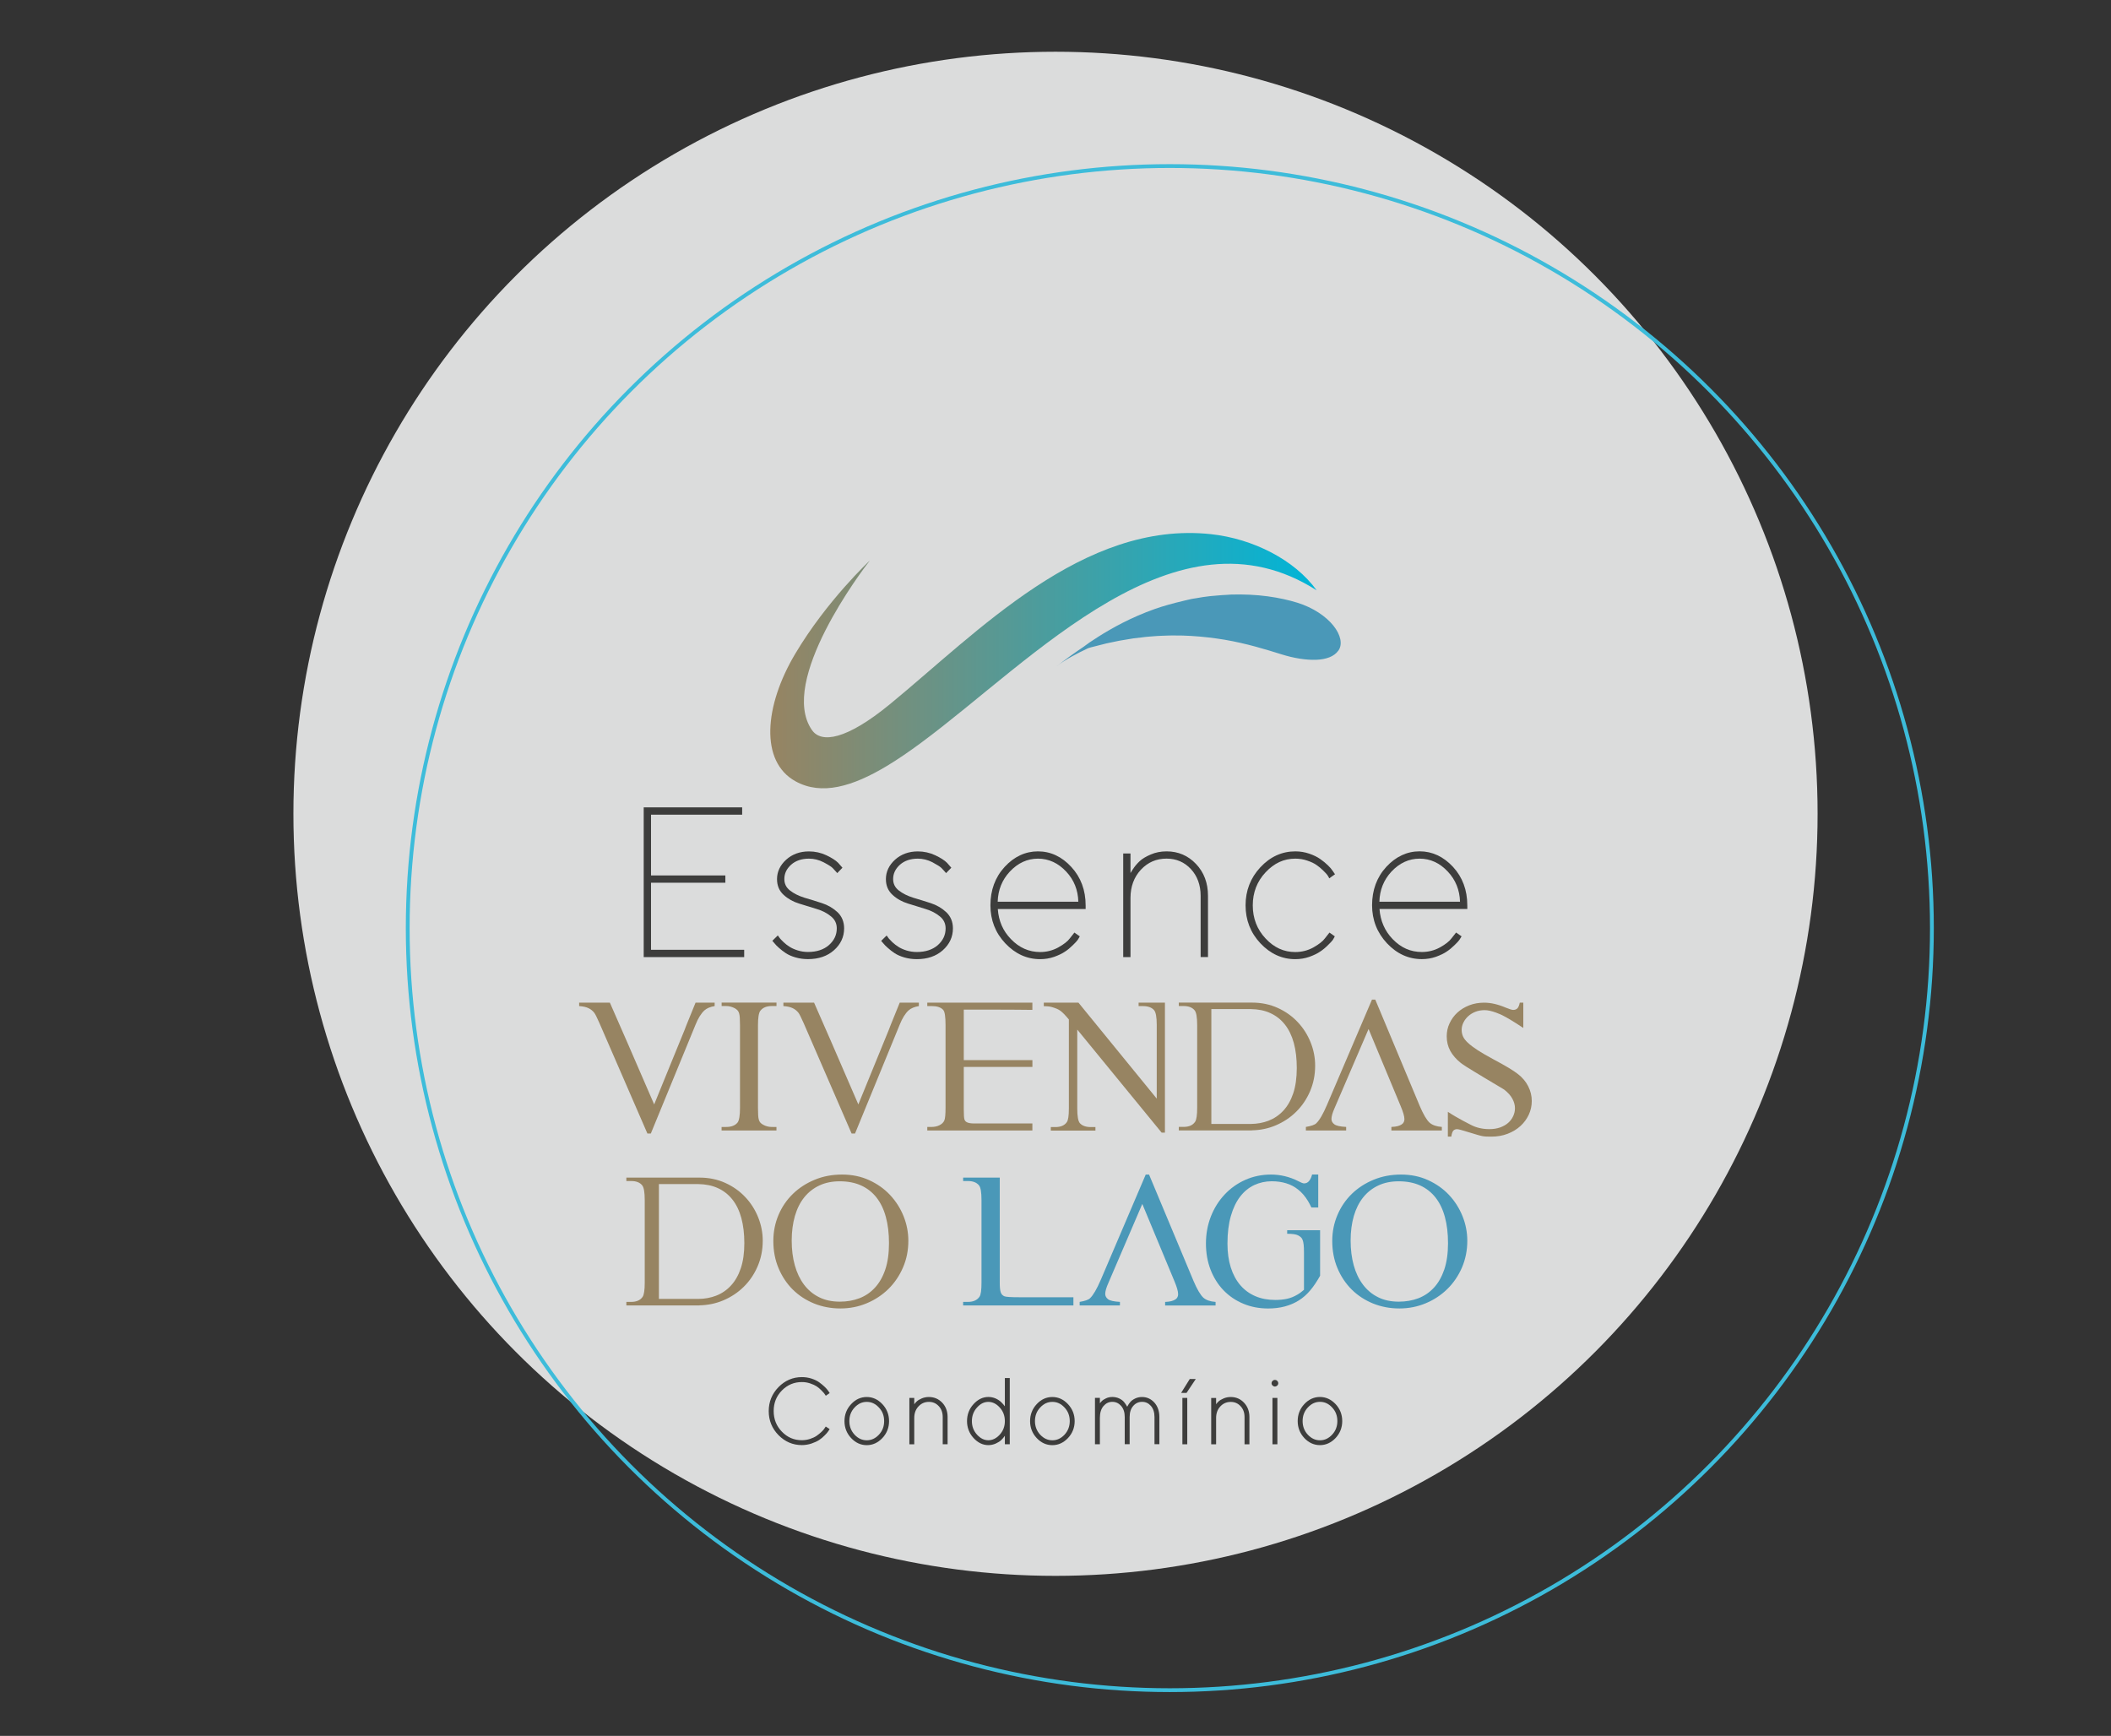 <?xml version="1.0" encoding="utf-8"?>
<!-- Generator: Adobe Illustrator 26.5.0, SVG Export Plug-In . SVG Version: 6.00 Build 0)  -->
<svg version="1.1" id="Camada_1" xmlns="http://www.w3.org/2000/svg" xmlns:xlink="http://www.w3.org/1999/xlink" x="0px" y="0px"
	 viewBox="0 0 554 455.58" style="enable-background:new 0 0 554 455.58;" xml:space="preserve">
<rect x="0" y="0" width="554" height="455.58" fill="#333333" stroke="none"/>
<style type="text/css">
	.st0{fill:#DBDCDC;}
	.st1{fill:#FFFFFF;}
	.st2{fill:#3D3D3C;}
	.st3{fill:#4A98B8;}
	.st4{fill:url(#SVGID_1_);}
	.st5{fill-rule:evenodd;clip-rule:evenodd;fill:#4A98B8;}
	.st6{fill-rule:evenodd;clip-rule:evenodd;fill:#978462;}
	.st7{fill:none;stroke:#3DBCDA;stroke-width:1;stroke-miterlimit:10;}
</style>
<g>
	<ellipse class="st0" cx="277" cy="213.58" rx="200" ry="200"/>
</g>
<g>
	<g>
		<g>
			<path class="st1" d="M-577.01,494.04v-31.3c0-2.24-0.38-3.65-1.19-4.44c-0.52-0.49-1.2-0.73-2.09-0.73H-581v-1.38h30.42v8.08
				h-1.38l-0.13-0.31c-1.67-4.09-4.78-5.83-10.41-5.83h-7.63v17.42h5.78c4.63,0,6.9-0.96,8.08-3.41l0.27-0.57h1.38V482H-556
				l-0.28-0.63c-1.18-2.79-3.45-3.88-8.08-3.88h-5.78v21.17h8.98c5.15,0,7.96-1.44,9.71-4.99c0.02-0.04,0.49-1.1,0.8-1.79l0.07-0.15
				h1.38v8.87H-581v-1.38h0.69c0.9,0,1.59-0.24,2.12-0.74C-577.39,497.68-577.01,496.27-577.01,494.04z"/>
			<path class="st1" d="M-499.13,462.74v31.28c0,2.25,0.38,3.67,1.2,4.45c0.51,0.5,1.19,0.74,2.09,0.74h0.7v1.38h-14.84v-1.38h0.7
				c0.91,0,1.6-0.24,2.1-0.73c0.81-0.78,1.18-2.19,1.18-4.45v-32.48l-16.11,37.56h-2.02l-0.13-0.28l-15.85-34.02l0.03,30.06
				c0,0.01,0,0.02,0,0.04v0.12c0.07,2.62,1.35,4.18,3.43,4.18h0.69v1.38h-10.49v-1.38h0.69c2.07,0,3.35-1.56,3.43-4.18v-0.02
				c0-0.05,0-0.09,0-0.14v-33.42c-0.12-2.69-1.07-3.89-3.07-3.89h-0.71v-1.38h10l0.13,0.3l15.26,33.74l14.56-34.03h11v1.38h-0.63
				c-0.93,0-1.66,0.25-2.17,0.73C-498.76,459.08-499.14,460.5-499.13,462.74z"/>
			<path class="st1" d="M-433.65,490.63l-0.11,0.47l-1.86,7.44l-0.25,0.09c-1.43,0.52-2.83,0.98-3.57,1.16
				c-2.46,0.6-5.09,1.2-7.69,1.32c-0.47,0.02-0.99,0.03-1.64,0.03c-3.86,0-9.44-0.53-14.09-3.03c-2.26-1.22-4.36-3.01-6.08-5.17
				c-3.12-3.94-4.87-9.62-4.68-15.21c0.26-7.99,4.5-15.21,11.34-19.3c3.83-2.28,8.32-2.76,11.41-2.76c0.83,0,1.71,0.04,2.64,0.11
				c1.87,0.16,3.71,0.47,5.48,0.9c0.98,0.2,1.99,0.5,2.96,0.78l0.25,0.07c0.13,0.04,0.25,0.07,0.38,0.11
				c0.25,0.07,0.5,0.14,0.77,0.21c0.94,0.26,1.59,0.21,1.88-0.14l0.12-0.15h1.39v11.19h-1.38l-0.12-0.33
				c-0.13-0.36-0.29-0.72-0.47-1.1l-0.06-0.14c-1.32-2.85-3.02-5.96-5.57-7.46c-2.31-1.34-5-2.07-7.57-2.07
				c-4.42,0-8.08,1.46-10.87,4.33c-3.48,3.59-5.38,9.33-5.2,15.74c0.1,4.06,0.99,8.29,2.38,11.31c1.57,3.43,3.67,5.98,6.23,7.59
				c0.87,0.55,1.8,1.02,2.77,1.39c1.9,0.71,4.08,1.09,6.3,1.09c1.67,0,3.29-0.21,4.81-0.62c1.16-0.32,2.35-0.89,3.63-1.75
				c1.07-0.72,2.11-1.72,3.08-2.96c0.52-0.66,1.01-1.4,1.46-2.21l0.66-1.27L-433.65,490.63z"/>
			<path class="st1" d="M-421.76,500.6h-11.92v-1.38h0.64c2.28,0,3.91-1.53,5.28-4.98l14.1-38.06h2.94l0.13,0.3l16.42,37.79
				c1.31,2.82,2.68,4.29,4.46,4.76c0.1,0.03,0.21,0.05,0.35,0.07c0.24,0.04,0.88,0.11,1.09,0.11h0.23v1.38h-16.56v-1.38h0.31
				c0.64,0,1.13-0.01,1.25-0.03c0.79-0.1,1.34-0.37,1.67-0.83c0.5-0.71,0.45-1.86-0.16-3.51l-4.61-10.98h-15.43l-3.53,9.7
				c-0.75,2.29-0.79,3.78-0.12,4.66c0.49,0.67,1.36,0.99,2.73,0.99h0.71v1.39H-421.76z M-406.94,481.93l-7.46-17.71l-6.43,17.71
				H-406.94z"/>
			<path class="st1" d="M-370.16,456.18c15.23,0,23.96,8.09,23.96,22.21c0,3.48-0.48,6.64-1.44,9.4c-0.95,2.74-2.36,5.09-4.2,6.99
				c-1.84,1.9-4.12,3.36-6.77,4.34c-2.67,0.99-5.74,1.48-9.12,1.48h-19.2v-1.38h0.71c0.88,0,1.56-0.24,2.08-0.74
				c0.81-0.79,1.18-2.2,1.18-4.45v-31.3c0-2.25-0.38-3.66-1.18-4.44c-0.51-0.49-1.19-0.74-2.09-0.74h-0.7v-1.38h16.77V456.18z
				 M-353.1,478.39c0-12.88-6.22-20.27-17.06-20.27h-5.91v40.55h8.33C-358.44,498.67-353.1,491.28-353.1,478.39z"/>
			<path class="st1" d="M-335.68,500.6h-11.92v-1.38h0.64c2.28,0,3.91-1.53,5.28-4.98l14.1-38.06h2.94l0.13,0.3l16.42,37.79
				c1.31,2.82,2.68,4.29,4.46,4.76c0.1,0.03,0.21,0.05,0.35,0.07c0.24,0.04,0.88,0.11,1.09,0.11h0.23v1.38h-16.56v-1.38h0.31
				c0.64,0,1.13-0.01,1.25-0.03c0.79-0.1,1.34-0.37,1.67-0.83c0.5-0.71,0.45-1.86-0.16-3.51l-4.61-10.98h-15.43l-3.53,9.7
				c-0.75,2.29-0.79,3.78-0.12,4.66c0.49,0.67,1.36,0.99,2.73,0.99h0.71v1.39H-335.68z M-320.86,481.93l-7.46-17.71l-6.43,17.71
				H-320.86z"/>
		</g>
	</g>
	<g>
		<path class="st1" d="M-541,548.03l-0.11,0.47l-1.86,7.44l-0.25,0.09c-1.43,0.52-2.83,0.98-3.57,1.16c-2.46,0.6-5.09,1.2-7.69,1.32
			c-0.47,0.02-0.99,0.03-1.64,0.03c-3.86,0-9.44-0.53-14.09-3.03c-2.26-1.22-4.36-3.01-6.08-5.17c-3.12-3.94-4.87-9.62-4.68-15.21
			c0.26-7.99,4.5-15.21,11.34-19.3c3.83-2.28,8.32-2.76,11.41-2.76c0.83,0,1.71,0.04,2.64,0.11c1.87,0.16,3.71,0.47,5.48,0.9
			c0.98,0.2,1.99,0.5,2.96,0.78l0.25,0.07c0.13,0.04,0.25,0.07,0.38,0.11c0.25,0.07,0.5,0.14,0.77,0.21
			c0.94,0.26,1.59,0.21,1.88-0.14l0.12-0.15h1.39v11.19h-1.38l-0.12-0.33c-0.13-0.36-0.29-0.72-0.47-1.1l-0.06-0.14
			c-1.32-2.85-3.02-5.96-5.57-7.46c-2.31-1.34-5-2.07-7.57-2.07c-4.42,0-8.08,1.46-10.87,4.33c-3.48,3.59-5.38,9.33-5.2,15.74
			c0.1,4.06,0.99,8.29,2.38,11.31c1.57,3.43,3.67,5.98,6.23,7.59c0.87,0.55,1.8,1.02,2.77,1.39c1.9,0.71,4.08,1.09,6.3,1.09
			c1.67,0,3.29-0.21,4.81-0.62c1.16-0.32,2.35-0.89,3.63-1.75c1.07-0.72,2.1-1.72,3.08-2.96c0.52-0.66,1.01-1.4,1.46-2.21l0.66-1.27
			L-541,548.03z"/>
		<path class="st1" d="M-529.11,557.99h-11.92v-1.38h0.64c2.28,0,3.91-1.53,5.28-4.98l14.11-38.05h2.94l0.13,0.3l16.42,37.79
			c1.31,2.82,2.68,4.29,4.46,4.76c0.1,0.03,0.21,0.05,0.35,0.07c0.24,0.04,0.88,0.11,1.09,0.11h0.23v1.38h-16.56v-1.38h0.31
			c0.64,0,1.13-0.01,1.25-0.03c0.79-0.1,1.34-0.37,1.68-0.83c0.5-0.71,0.45-1.86-0.16-3.51l-4.61-10.98h-15.43l-3.53,9.7
			c-0.75,2.29-0.79,3.78-0.12,4.66c0.49,0.67,1.36,0.99,2.73,0.99h0.71V557.99z M-514.29,539.33l-7.46-17.71l-6.43,17.71H-514.29z"
			/>
		<path class="st1" d="M-462.66,514.96h-0.71v-1.38h10.22v1.38h-0.71c-0.94,0-1.62,0.22-2.12,0.71c-0.67,0.63-1.11,2.33-1.15,4.45
			l-0.01,37.88h-2.79l-2.68-3.81l-25.47-34.73v31.99c0,2.21,0.38,3.6,1.19,4.39c0.53,0.52,1.22,0.77,2.09,0.77h0.7v1.38h-10.2v-1.38
			h0.5c0.04,0,0.07,0,0.1,0c0.98,0,1.67-0.23,2.2-0.74c0.81-0.79,1.18-2.2,1.18-4.45v-31.3c0-2.24-0.38-3.65-1.18-4.45
			c-0.52-0.49-1.18-0.73-2.09-0.73h-0.7v-1.36h10.05l0.15,0.2l24.72,33.9l-0.02-27.55c0-2.23-0.38-3.64-1.18-4.43
			C-461.07,515.19-461.74,514.96-462.66,514.96z"/>
		<path class="st1" d="M-450.86,522.72h-1.38v-9.14h41.43v9.15h-1.38l-0.44-1.04c-1.76-4.33-4.78-6.18-10.11-6.18h-5.33v35.92
			c0,2.26,0.38,3.67,1.18,4.45c0.52,0.5,1.18,0.74,2.09,0.74h0.7V558h-14.84v-1.38h0.65c0.95,0,1.63-0.23,2.14-0.73
			c0.82-0.8,1.2-2.21,1.2-4.45v-35.92h-5.34c-5.32,0-8.34,1.84-10.1,6.16L-450.86,522.72z"/>
		<path class="st1" d="M-402.56,518.71c4.23-3.77,9.37-5.68,15.26-5.68c5.85,0,10.99,2.16,15.27,6.43
			c4.29,4.26,6.46,9.66,6.46,16.06c0,6.57-2.19,12.11-6.51,16.45s-9.62,6.54-15.76,6.54c-6.21,0-11.49-2.15-15.71-6.38
			c-4.22-4.24-6.37-9.8-6.37-16.52C-409.91,528.74-407.44,523.05-402.56,518.71z M-397.84,519.41c-3.07,3.62-4.63,9.02-4.63,16.04
			c0,7.2,1.62,12.81,4.8,16.66c2.45,2.96,5.73,4.46,9.77,4.46c4.29,0,7.89-1.64,10.7-4.88c2.79-3.23,4.21-8.39,4.21-15.33
			c0-7.51-1.57-13.22-4.66-16.95c-2.47-2.93-5.93-4.42-10.28-4.42C-392.04,514.99-395.37,516.48-397.84,519.41z"/>
		<path class="st1" d="M-362.19,556.55c-0.41-0.84-0.44-1.82-0.08-2.77c0.38-0.99,1.12-1.77,2.03-2.15
			c0.44-0.18,0.92-0.28,1.41-0.28c1.38,0,2.92,0.76,3.92,1.94c0.19,0.22,0.34,0.43,0.46,0.64c0.85,1.35,1.11,3.03,0.76,4.99
			c-0.37,2.11-1.47,3.98-3.26,5.54c-0.5,0.41-1.46,1.04-2.15,1.46l-0.32,0.18l-1.03-0.93l0.58-0.4c0.46-0.32,0.89-0.64,1.1-0.82
			c1.62-1.41,2.34-3.31,2.47-4.5c0.04-0.58-0.23-1.27-0.61-1.57l-0.01-0.01l-0.18,0.12c-0.15,0.12-0.54,0.41-1.17,0.51h-0.01
			c-0.15,0.02-0.31,0.02-0.46,0.02c-0.65,0-1.28-0.15-1.82-0.42S-361.81,557.34-362.19,556.55z"/>
		<path class="st1" d="M-318.15,518.32c-0.07,0.6-0.11,1.23-0.11,1.86c0,1.8,0,17.67,0.02,19.42c0,2.02,0.09,3.73,0.29,5.39
			c0.3,2.55,0.87,4.57,1.67,6c0.79,1.43,1.97,2.64,3.51,3.58c1.51,0.93,3.39,1.4,5.59,1.4c2.3,0,5.55-0.33,7.97-1.92
			c2.23-1.45,3.77-3.35,4.59-5.63c0.78-2.17,0.78-6.22,0.77-10.92v-16.7c0-2.47-0.43-4.05-1.35-4.96c-0.63-0.61-1.45-0.9-2.58-0.9
			h-0.02c-0.02,0-0.08,0-0.14,0h-0.69v-1.36h11.78v1.38h-0.25c-0.42,0-0.91,0-1.01,0.01c-0.81,0.07-1.44,0.34-1.92,0.82
			c-0.91,0.87-1.34,2.46-1.34,5l-0.02,16.33c0,5.01-0.06,8.77-0.88,11.49c-0.82,2.69-2.44,5.03-4.84,6.97
			c-2.29,1.85-6.09,2.92-10.42,2.92c-2.03,0-4.26-0.27-6.26-0.76c-3.64-0.9-6.65-2.94-8.48-5.75c-0.87-1.33-1.52-2.89-1.92-4.64
			c-0.77-3.23-0.83-6.75-0.88-9.85v-0.08c-0.04-2.16-0.05-7.15-0.05-10.96v-6.35c0-3.51-0.87-5.01-3-5.16h-0.99v-1.37h14.84v1.38
			h-0.34c-0.08,0-0.41,0-0.48,0c-0.51,0.01-0.99,0.11-1.41,0.31c-0.29,0.14-0.55,0.34-0.76,0.61c-0.22,0.27-0.4,0.61-0.55,1
			C-317.97,517.3-318.08,517.76-318.15,518.32z"/>
		<path class="st1" d="M-238.54,520.14v31.28c0,2.25,0.38,3.67,1.2,4.45c0.51,0.5,1.19,0.74,2.09,0.74h0.7v1.38h-14.84v-1.38h0.7
			c0.91,0,1.6-0.24,2.1-0.73c0.81-0.78,1.18-2.19,1.18-4.45v-32.48l-16.11,37.56h-2.02l-0.13-0.28l-15.85-34.02l0.03,30.06
			c0,0.01,0,0.02,0,0.04v0.12c0.07,2.62,1.35,4.18,3.43,4.18h0.69v1.38h-10.49v-1.38h0.69c2.07,0,3.35-1.56,3.43-4.18v-0.02
			c0-0.05,0-0.09,0-0.14v-33.42c-0.12-2.69-1.07-3.89-3.07-3.89h-0.71v-1.38h10l0.13,0.3l15.26,33.74l14.56-34.03h11v1.38h-0.63
			c-0.93,0-1.66,0.25-2.17,0.73C-238.17,516.48-238.55,517.89-238.54,520.14z"/>
	</g>
	<g>
		<path class="st1" d="M-577.01,616.39v-31.3c0-2.24-0.38-3.65-1.19-4.44c-0.52-0.49-1.2-0.73-2.09-0.73H-581v-1.38h30.42v8.08
			h-1.38l-0.13-0.31c-1.67-4.09-4.78-5.83-10.41-5.83h-7.63v17.42h5.78c4.63,0,6.9-0.96,8.08-3.41l0.27-0.57h1.38v10.43H-556
			l-0.28-0.63c-1.18-2.79-3.45-3.88-8.08-3.88h-5.78v21.17h8.98c5.15,0,7.96-1.44,9.71-4.99c0.02-0.04,0.49-1.1,0.8-1.79l0.07-0.15
			h1.38v8.87H-581v-1.38h0.69c0.9,0,1.59-0.24,2.12-0.74C-577.39,620.04-577.01,618.63-577.01,616.39z"/>
		<path class="st1" d="M-514.83,579.92h-0.71v-1.38h10.22v1.38h-0.71c-0.94,0-1.62,0.22-2.12,0.71c-0.67,0.63-1.11,2.33-1.15,4.45
			l-0.01,37.88h-2.79l-2.68-3.81l-25.47-34.73v31.99c0,2.21,0.38,3.6,1.19,4.39c0.53,0.52,1.22,0.77,2.09,0.77h0.7v1.38h-10.2v-1.38
			h0.5c0.04,0,0.07,0,0.1,0c0.98,0,1.67-0.23,2.2-0.74c0.81-0.79,1.18-2.2,1.18-4.45v-31.3c0-2.24-0.38-3.65-1.18-4.45
			c-0.52-0.49-1.18-0.73-2.09-0.73h-0.7v-1.38h10.05l0.15,0.2l24.72,33.9l-0.02-27.55c0-2.23-0.38-3.64-1.18-4.43
			C-513.25,580.15-513.92,579.92-514.83,579.92z"/>
		<path class="st1" d="M-463.84,612.99l-0.11,0.47l-1.86,7.44l-0.25,0.09c-1.43,0.52-2.83,0.98-3.57,1.16
			c-2.46,0.6-5.09,1.2-7.69,1.32c-0.47,0.02-0.99,0.03-1.64,0.03c-3.86,0-9.44-0.53-14.09-3.03c-2.26-1.22-4.36-3.01-6.08-5.17
			c-3.12-3.94-4.87-9.62-4.68-15.21c0.26-7.99,4.5-15.21,11.34-19.3c3.83-2.28,8.32-2.76,11.41-2.76c0.83,0,1.71,0.04,2.64,0.11
			c1.87,0.16,3.71,0.47,5.48,0.9c0.98,0.2,1.99,0.5,2.96,0.78l0.25,0.07c0.13,0.04,0.25,0.07,0.38,0.11
			c0.25,0.07,0.5,0.14,0.77,0.21c0.94,0.26,1.59,0.21,1.88-0.14l0.12-0.15h1.39v11.19h-1.38l-0.12-0.33
			c-0.13-0.36-0.29-0.72-0.47-1.1l-0.06-0.14c-1.32-2.85-3.02-5.96-5.57-7.46c-2.31-1.34-5-2.07-7.57-2.07
			c-4.42,0-8.08,1.46-10.87,4.33c-3.48,3.59-5.38,9.33-5.2,15.74c0.1,4.06,0.99,8.29,2.38,11.31c1.57,3.43,3.67,5.98,6.23,7.59
			c0.87,0.55,1.8,1.02,2.77,1.39c1.9,0.71,4.08,1.09,6.3,1.09c1.67,0,3.29-0.21,4.81-0.62c1.16-0.32,2.35-0.89,3.63-1.75
			c1.07-0.72,2.1-1.72,3.08-2.96c0.52-0.66,1.01-1.4,1.46-2.21l0.66-1.27L-463.84,612.99z"/>
		<path class="st1" d="M-451.95,622.95h-11.92v-1.38h0.64c2.28,0,3.91-1.53,5.28-4.98l14.1-38.06h2.94l0.13,0.3l16.42,37.79
			c1.31,2.82,2.68,4.29,4.46,4.76c0.1,0.03,0.21,0.05,0.35,0.07c0.24,0.04,0.88,0.11,1.09,0.11h0.23v1.38h-16.56v-1.38h0.31
			c0.64,0,1.13-0.01,1.25-0.03c0.79-0.1,1.34-0.37,1.68-0.83c0.5-0.71,0.45-1.86-0.16-3.51l-4.61-10.98h-15.43l-3.53,9.7
			c-0.75,2.29-0.79,3.78-0.12,4.66c0.49,0.67,1.36,0.99,2.73,0.99h0.71L-451.95,622.95L-451.95,622.95z M-437.13,604.29l-7.46-17.71
			l-6.43,17.71H-437.13z"/>
		<path class="st1" d="M-385.5,579.92h-0.71v-1.38h10.22v1.38h-0.71c-0.94,0-1.62,0.22-2.12,0.71c-0.67,0.63-1.11,2.33-1.15,4.45
			l-0.01,37.88h-2.79l-2.68-3.81l-25.47-34.73v31.99c0,2.21,0.38,3.6,1.19,4.39c0.53,0.52,1.22,0.77,2.09,0.77h0.7v1.38h-10.2v-1.38
			h0.5c0.04,0,0.07,0,0.1,0c0.98,0,1.67-0.23,2.2-0.74c0.81-0.79,1.18-2.2,1.18-4.45v-31.3c0-2.24-0.38-3.65-1.18-4.45
			c-0.52-0.49-1.18-0.73-2.09-0.73h-0.7v-1.38h10.05l0.15,0.2l24.72,33.9l-0.02-27.55c0-2.23-0.38-3.64-1.18-4.43
			C-383.92,580.15-384.58,579.92-385.5,579.92z"/>
		<path class="st1" d="M-373.7,587.68h-1.38v-9.14h41.43v9.15h-1.38l-0.44-1.04c-1.76-4.33-4.78-6.18-10.11-6.18h-5.33v35.92
			c0,2.26,0.38,3.67,1.18,4.45c0.52,0.5,1.18,0.74,2.09,0.74h0.7v1.38h-14.84v-1.38h0.65c0.95,0,1.63-0.23,2.14-0.73
			c0.82-0.8,1.2-2.21,1.2-4.45v-35.92h-5.34c-5.32,0-8.34,1.84-10.1,6.16L-373.7,587.68z"/>
		<path class="st1" d="M-325.4,583.67c4.23-3.77,9.37-5.68,15.26-5.68c5.85,0,10.99,2.16,15.27,6.43c4.29,4.26,6.46,9.66,6.46,16.06
			c0,6.57-2.19,12.11-6.51,16.45c-4.32,4.34-9.62,6.54-15.76,6.54c-6.21,0-11.49-2.15-15.71-6.38c-4.22-4.24-6.37-9.8-6.37-16.52
			C-332.76,593.7-330.28,588.02-325.4,583.67z M-320.69,584.38c-3.07,3.62-4.63,9.02-4.63,16.04c0,7.2,1.62,12.81,4.8,16.66
			c2.45,2.96,5.73,4.46,9.77,4.46c4.29,0,7.89-1.64,10.7-4.88c2.79-3.23,4.21-8.39,4.21-15.33c0-7.51-1.57-13.22-4.66-16.95
			c-2.47-2.93-5.93-4.42-10.28-4.42C-314.88,579.95-318.22,581.44-320.69,584.38z"/>
	</g>
</g>
<g>
	<g>
		<path class="st1" d="M-577.01,673.25v-31.3c0-2.24-0.38-3.65-1.19-4.44c-0.52-0.49-1.2-0.73-2.09-0.73H-581v-1.38h30.42v8.07
			h-1.38l-0.13-0.31c-1.67-4.09-4.78-5.83-10.41-5.83h-7.63v17.42h5.78c4.63,0,6.9-0.96,8.08-3.41l0.27-0.57h1.38v10.43H-556
			l-0.28-0.63c-1.18-2.79-3.45-3.88-8.08-3.88h-5.78v21.17h8.98c5.15,0,7.96-1.44,9.71-4.99c0.02-0.04,0.49-1.1,0.8-1.79l0.07-0.15
			h1.38v8.87H-581v-1.38h0.69c0.9,0,1.59-0.24,2.12-0.74C-577.39,676.89-577.01,675.48-577.01,673.25z"/>
		<path class="st1" d="M-514.83,636.77h-0.71v-1.38h10.22v1.38h-0.71c-0.94,0-1.62,0.22-2.12,0.71c-0.67,0.63-1.11,2.33-1.15,4.45
			l-0.01,37.88h-2.79l-2.68-3.81l-25.47-34.72v31.99c0,2.21,0.38,3.6,1.19,4.39c0.53,0.52,1.22,0.77,2.09,0.77h0.7v1.38h-10.2v-1.38
			h0.5c0.04,0,0.07,0,0.1,0c0.97,0,1.67-0.23,2.2-0.74c0.81-0.79,1.18-2.2,1.18-4.45v-31.3c0-2.24-0.38-3.65-1.18-4.45
			c-0.52-0.49-1.18-0.73-2.09-0.73h-0.7v-1.38h10.05l0.15,0.2l24.72,33.9l-0.02-27.55c0-2.23-0.38-3.64-1.18-4.43
			C-513.25,637.01-513.92,636.77-514.83,636.77z"/>
		<path class="st1" d="M-503.04,644.53h-1.38v-9.14h41.43v9.15h-1.38l-0.44-1.04c-1.76-4.33-4.78-6.18-10.11-6.18h-5.33v35.92
			c0,2.26,0.38,3.67,1.18,4.45c0.52,0.5,1.18,0.73,2.09,0.73h0.7v1.38h-14.84v-1.38h0.65c0.95,0,1.63-0.23,2.14-0.73
			c0.82-0.8,1.2-2.21,1.2-4.45v-35.92h-5.34c-5.32,0-8.34,1.84-10.1,6.16L-503.04,644.53z"/>
		<path class="st1" d="M-457.97,673.25v-31.29c0-2.25-0.38-3.66-1.18-4.45c-0.52-0.5-1.2-0.74-2.08-0.74h-0.71v-1.38h19.62
			c9.95,0,15.66,4.23,15.66,11.61c0,6.72-5,11.13-13.71,12.09l-0.17,0.02l0.14,0.09c0.13,0.08,0.26,0.17,0.38,0.25l0.21,0.13
			c0.2,0.14,0.36,0.23,0.43,0.28c1.63,0.98,3.11,2.28,4.52,3.97c0.36,0.41,0.68,0.82,0.98,1.24l0.87,1.21l1.17,1.65
			c1.37,1.95,2.79,3.96,4.4,5.85l0.12,0.15c1.26,1.49,3.37,4,5.96,4.46l0.4,0.07v1.34h-0.25c-0.03,0-3.14,0-4.4-0.01l-0.99-0.01
			c-3.02,0-5.3-0.91-7.16-2.86c-1.69-1.78-2.93-4.26-4.35-7.13l-0.06-0.12c-0.75-1.51-1.35-2.7-2.04-3.96
			c-0.99-1.81-2.21-3.35-3.64-4.57c-0.59-0.51-1.24-0.97-1.95-1.38c-0.04-0.01-0.08-0.04-0.11-0.07l-0.2-0.13
			c-0.1-0.07-0.25-0.15-0.41-0.24l-0.03-0.02h-4.54v13.95c0,2.24,0.38,3.65,1.18,4.46c0.5,0.49,1.17,0.73,2.09,0.73h0.71v1.38
			h-14.85v-1.38h0.5c0.05,0,0.09,0,0.14,0c0.95,0,1.63-0.23,2.16-0.73C-458.35,676.92-457.97,675.5-457.97,673.25z M-444,657.37
			c6.33,0,10.12-3.87,10.12-10.35c0-6.24-2.99-9.67-8.43-9.67h-8.77v20.02L-444,657.37L-444,657.37z"/>
		<path class="st1" d="M-415.49,673.25v-31.3c0-2.24-0.38-3.65-1.19-4.44c-0.52-0.49-1.2-0.73-2.09-0.73h-0.71v-1.38h30.42v8.07
			h-1.38l-0.13-0.31c-1.67-4.09-4.78-5.83-10.41-5.83h-7.63v17.42h5.78c4.63,0,6.9-0.96,8.08-3.41l0.27-0.57h1.38v10.43h-1.38
			l-0.28-0.63c-1.18-2.79-3.45-3.88-8.08-3.88h-5.78v21.17h8.98c5.15,0,7.96-1.44,9.71-4.99c0.02-0.04,0.49-1.1,0.8-1.79l0.07-0.15
			h1.38v8.87h-31.8v-1.38h0.69c0.9,0,1.59-0.24,2.12-0.74C-415.86,676.89-415.49,675.48-415.49,673.25z"/>
		<path class="st1" d="M-360.89,673.25v-31.3c0-2.24-0.38-3.65-1.19-4.44c-0.52-0.49-1.2-0.73-2.09-0.73h-0.71v-1.38h30.42v8.07
			h-1.38l-0.13-0.31c-1.67-4.09-4.78-5.83-10.41-5.83h-7.63v17.42h5.78c4.63,0,6.9-0.96,8.08-3.41l0.27-0.57h1.38v10.43h-1.38
			l-0.28-0.63c-1.18-2.79-3.45-3.88-8.08-3.88h-5.78v21.17h8.98c5.15,0,7.96-1.44,9.71-4.99c0.02-0.04,0.49-1.1,0.8-1.79l0.07-0.15
			h1.38v8.87h-31.8v-1.38h0.69c0.9,0,1.59-0.24,2.12-0.74C-361.26,676.89-360.89,675.48-360.89,673.25z"/>
		<path class="st1" d="M-283.01,641.95v31.28c0,2.25,0.38,3.67,1.2,4.45c0.51,0.5,1.19,0.74,2.09,0.74h0.7v1.38h-14.84v-1.38h0.7
			c0.91,0,1.6-0.24,2.1-0.73c0.81-0.78,1.18-2.19,1.18-4.45v-32.48l-16.11,37.56h-2.02l-0.13-0.28l-15.85-34.02l0.03,30.06
			c0,0.01,0,0.02,0,0.04v0.12c0.07,2.61,1.35,4.18,3.43,4.18h0.69v1.38h-10.49v-1.38h0.69c2.07,0,3.35-1.56,3.43-4.18v-0.02
			c0-0.04,0-0.09,0-0.14v-33.42c-0.13-2.69-1.07-3.89-3.07-3.89h-0.71v-1.38h10l0.13,0.3l15.26,33.74l14.56-34.03h11v1.38h-0.63
			c-0.93,0-1.66,0.24-2.17,0.73C-282.64,638.29-283.02,639.71-283.01,641.95z"/>
	</g>
	<g>
		<path class="st1" d="M-577.03,902.23v-31.31c0-2.24-0.38-3.65-1.18-4.45c-0.51-0.49-1.19-0.72-2.09-0.72h-0.7v-1.38h14.83v1.38
			h-0.73c-0.85,0-1.57,0.25-2.06,0.73c-0.81,0.79-1.18,2.21-1.18,4.45v31.3c0,2.25,0.38,3.66,1.18,4.45
			c0.5,0.49,1.18,0.73,2.08,0.73h0.71v1.38H-581v-1.38h0.56c1,0,1.71-0.23,2.23-0.73C-577.4,905.89-577.03,904.48-577.03,902.23z"/>
		<path class="st1" d="M-532.75,865.75h-0.71v-1.38h10.22v1.38h-0.71c-0.94,0-1.62,0.22-2.12,0.71c-0.67,0.63-1.11,2.33-1.15,4.45
			l-0.01,37.88h-2.79l-2.68-3.81l-25.47-34.73v31.99c0,2.21,0.38,3.6,1.19,4.39c0.53,0.52,1.22,0.77,2.09,0.77h0.7v1.38h-10.2v-1.38
			h0.5c0.04,0,0.07,0,0.1,0c0.98,0,1.67-0.23,2.2-0.74c0.81-0.79,1.18-2.2,1.18-4.45v-31.3c0-2.24-0.38-3.65-1.18-4.45
			c-0.52-0.49-1.18-0.73-2.09-0.73h-0.7v-1.38h10.05l0.15,0.2l24.72,33.9l-0.02-27.55c0-2.23-0.38-3.64-1.18-4.43
			C-531.16,865.98-531.83,865.75-532.75,865.75z"/>
		<path class="st1" d="M-517.43,902.23v-31.31c0-2.24-0.38-3.65-1.18-4.45c-0.51-0.49-1.19-0.72-2.09-0.72h-0.7v-1.38h31.7v8.87
			h-1.38l-0.45-1.05c-1.7-4.18-4.63-5.88-10.11-5.88h-8.9v17.42h5.93c4.31-0.06,6.82-1.14,7.9-3.41l0.25-0.57h1.39v10.43h-1.38
			l-0.27-0.65c-1.13-2.64-3.91-3.87-8.76-3.87h-5.06v16.57c0,2.25,0.38,3.66,1.18,4.45c0.5,0.49,1.18,0.73,2.08,0.73h0.71v1.38
			h-14.83v-1.38h0.56c1,0,1.71-0.23,2.23-0.73C-517.8,905.89-517.43,904.48-517.43,902.23z"/>
		<path class="st1" d="M-481.29,869.5c4.23-3.77,9.37-5.68,15.26-5.68c5.85,0,10.99,2.16,15.27,6.43c4.29,4.26,6.46,9.66,6.46,16.06
			c0,6.57-2.19,12.11-6.51,16.45s-9.62,6.54-15.76,6.54c-6.21,0-11.49-2.15-15.71-6.38c-4.22-4.24-6.37-9.8-6.37-16.52
			C-488.64,879.53-486.17,873.84-481.29,869.5z M-476.57,870.2c-3.07,3.62-4.63,9.02-4.63,16.04c0,7.2,1.62,12.81,4.8,16.66
			c2.45,2.96,5.73,4.46,9.77,4.46c4.29,0,7.89-1.64,10.7-4.88c2.79-3.23,4.21-8.39,4.21-15.33c0-7.51-1.57-13.22-4.66-16.95
			c-2.47-2.93-5.93-4.42-10.28-4.42C-470.77,865.78-474.1,867.27-476.57,870.2z"/>
		<path class="st1" d="M-438.7,902.23v-31.29c0-2.25-0.38-3.66-1.18-4.45c-0.52-0.5-1.2-0.74-2.08-0.74h-0.71v-1.38h19.62
			c9.96,0,15.66,4.23,15.66,11.61c0,6.72-5,11.13-13.71,12.09l-0.17,0.02l0.14,0.09c0.13,0.08,0.26,0.17,0.38,0.25l0.21,0.13
			c0.2,0.14,0.36,0.23,0.43,0.28c1.63,0.98,3.11,2.28,4.52,3.97c0.36,0.41,0.68,0.82,0.98,1.24l0.87,1.21l1.17,1.65
			c1.37,1.95,2.79,3.96,4.4,5.85l0.12,0.15c1.26,1.49,3.37,4,5.96,4.46l0.4,0.07v1.34h-0.25c-0.03,0-3.14,0-4.4-0.01l-0.99-0.01
			c-3.02,0-5.3-0.91-7.16-2.86c-1.69-1.78-2.93-4.26-4.35-7.13l-0.06-0.12c-0.75-1.51-1.35-2.71-2.04-3.96
			c-0.99-1.81-2.21-3.35-3.64-4.57c-0.59-0.51-1.24-0.97-1.95-1.38c-0.04-0.01-0.07-0.04-0.11-0.07l-0.2-0.13
			c-0.1-0.07-0.25-0.15-0.41-0.24l-0.03-0.02h-4.54v13.95c0,2.24,0.38,3.66,1.18,4.46c0.5,0.49,1.17,0.72,2.09,0.72h0.71v1.38
			h-14.85v-1.38h0.5c0.05,0,0.09,0,0.14,0c0.95,0,1.63-0.23,2.16-0.73C-439.08,905.89-438.7,904.48-438.7,902.23z M-424.73,886.35
			c6.34,0,10.12-3.87,10.12-10.35c0-6.24-2.99-9.67-8.43-9.67h-8.77v20.02L-424.73,886.35L-424.73,886.35z"/>
		<path class="st1" d="M-352.88,870.93v31.28c0,2.25,0.38,3.67,1.2,4.45c0.51,0.5,1.19,0.74,2.09,0.74h0.7v1.38h-14.84v-1.38h0.7
			c0.91,0,1.6-0.24,2.1-0.73c0.81-0.78,1.18-2.19,1.18-4.45v-32.48l-16.11,37.56h-2.02l-0.13-0.28L-393.86,873l0.03,30.06
			c0,0.01,0,0.02,0,0.04v0.12c0.07,2.61,1.35,4.18,3.43,4.18h0.69v1.38h-10.49v-1.38h0.69c2.07,0,3.35-1.56,3.43-4.18v-0.02
			c0-0.05,0-0.09,0-0.14v-33.42c-0.12-2.69-1.07-3.89-3.07-3.89h-0.71v-1.38h10l0.13,0.3l15.26,33.74l14.56-34.03h11v1.38h-0.63
			c-0.93,0-1.66,0.25-2.17,0.73C-352.52,867.27-352.89,868.68-352.88,870.93z"/>
		<path class="st1" d="M-336.11,908.78h-11.92v-1.38h0.64c2.28,0,3.91-1.53,5.28-4.98l14.1-38.06h2.94l0.13,0.3l16.42,37.79
			c1.31,2.82,2.68,4.29,4.46,4.76c0.1,0.03,0.21,0.05,0.35,0.07c0.24,0.04,0.88,0.11,1.09,0.11h0.23v1.38h-16.56v-1.38h0.31
			c0.64,0,1.13-0.01,1.25-0.03c0.79-0.1,1.34-0.37,1.68-0.83c0.5-0.71,0.45-1.86-0.16-3.51l-4.61-10.98h-15.43l-3.53,9.7
			c-0.75,2.29-0.79,3.78-0.12,4.66c0.49,0.67,1.36,0.99,2.73,0.99h0.71L-336.11,908.78L-336.11,908.78z M-321.29,890.12l-7.46-17.71
			l-6.43,17.71H-321.29z"/>
		<path class="st1" d="M-256.46,897.36c-1,3.43-2.85,8.56-3.93,10.78c-2.07,0.43-7.64,1.71-13.06,1.71
			c-17.06,0-25.77-11.35-25.77-23.84c0-14.56,11.06-24.62,27.05-24.62c6.14,0,11.13,1.28,13.49,1.64c0.29,3.21,0.79,7.49,1.36,11.06
			l-2.21,0.5c-1.43-4.78-3.14-7.71-6.78-9.21c-1.86-0.86-4.78-1.36-7.49-1.36c-11.78,0-17.99,8.71-17.99,20.48
			c0,13.77,7.14,22.63,18.7,22.63c7.28,0,10.85-3.35,14.49-10.49L-256.46,897.36z M-272.95,909.35c-1.57,1.78-2.36,3.07-2.36,3.57
			c0,0.64,0.57,1.14,2.07,1.78c4.07,2,4.92,3.57,4.92,5.57c0,2.78-2.78,6.35-10.42,7.49l-0.71-2.21c4.57-1.14,6.35-2.64,6.35-3.93
			c0-1.21-1.28-1.86-3.43-2.93c-2.21-1.14-3.28-2.21-3.28-3.57c0-1.14,1.43-3.21,4.14-5.78h2.72V909.35z"/>
		<path class="st1" d="M-226.59,861.39c12.38,0,23.28,9.4,23.28,23.58c0,15.32-10.5,24.88-23.69,24.88
			c-13.81,0-23.86-10.42-23.86-23.9C-250.87,873.28-241.87,861.39-226.59,861.39z M-227.95,864.12c-7.87,0-14.8,6.79-14.8,20
			c0,13.06,6.83,22.94,16.88,22.94c8.3,0,14.58-6.45,14.58-20.1C-211.3,872.13-218.8,864.12-227.95,864.12z M-239.43,854.57
			c2.65-5.07,5.57-6.75,7.69-6.75c3.44,0,7.48,2.76,10.78,2.76c1.6,0,2.98-0.78,4.87-3.26l1.62,1.21c-3.11,5.47-5.95,6.63-7.93,6.63
			c-3.39,0-7.46-2.81-10.56-2.81c-1.34,0-2.94,0.6-4.85,3.38L-239.43,854.57z"/>
		<path class="st1" d="M-195.51,902.22v-31.3c0-2.24-0.38-3.65-1.19-4.44c-0.52-0.49-1.2-0.73-2.09-0.73h-0.71v-1.38h30.42v8.08
			h-1.38l-0.13-0.31c-1.67-4.09-4.78-5.83-10.41-5.83h-7.63v17.42h5.78c4.63,0,6.9-0.96,8.08-3.41l0.27-0.57h1.38v10.43h-1.38
			l-0.28-0.63c-1.18-2.79-3.45-3.88-8.08-3.88h-5.78v21.17h8.98c5.15,0,7.96-1.44,9.71-4.99c0.02-0.04,0.49-1.1,0.8-1.79l0.07-0.15
			h1.38v8.87h-31.8v-1.38h0.69c0.9,0,1.59-0.24,2.12-0.74C-195.89,905.87-195.51,904.45-195.51,902.22z"/>
		<path class="st1" d="M-147.75,909.31c-1.97,0-3.91-0.24-5.77-0.73c-3.76-0.97-6.99-2.43-7.02-2.45c-0.15-0.06-0.32-0.09-0.5-0.09
			c-0.42,0-0.83,0.18-1.06,0.36l-0.13,0.11h-1.34v-11.9h1.39l0.11,0.35c1.75,5.86,4.44,9.53,8.22,11.22
			c1.3,0.57,2.74,0.95,4.17,1.09c0.5,0.05,1.01,0.08,1.52,0.08c3.51,0,7.97-1.25,9.92-4.75c2.26-4.11-0.02-8.09-3.27-10.2
			c-1.75-1.16-3.73-1.84-5.48-2.45l-0.03-0.01l-1.96-0.7c-4.57-1.61-9.76-3.43-12.71-7.24c-2.76-3.57-2.49-9.27,0.6-12.97
			c0.99-1.18,2.28-2.25,3.61-3.02c2.5-1.44,5.56-2.17,9.1-2.17h0.04c3.35,0,6.99,0.68,10.25,1.91c0.15,0.05,0.49,0.14,0.83,0.15
			c0.41,0,0.79-0.15,1.02-0.33l0.13-0.11h1.34v3.47l0,0v7.43h-1.38l-0.12-0.33c-0.59-1.75-2.49-5.43-4.12-7.21
			c-1.23-1.36-3.12-2.34-5.33-2.75c-1.02-0.19-2-0.28-2.9-0.28c-0.99,0-1.91,0.11-2.81,0.33c-2.94,0.72-6.1,3.23-6.1,7.03
			c0,5.74,7.01,8.14,10,9.16l1.09,0.36c4.33,1.44,8.81,2.94,12.18,6.18c2.13,2.04,3.25,4.64,3.25,7.5c0,1.56-0.33,3.08-1.01,4.65
			c-1.48,3.38-4.81,5.4-6.66,6.31C-141.38,908.62-144.52,909.31-147.75,909.31z"/>
	</g>
	<g>
		<path class="st1" d="M-533.68,813.55v31.28c0,2.25,0.38,3.67,1.2,4.44c0.51,0.5,1.19,0.75,2.09,0.75h0.7v1.38h-14.84v-1.38h0.7
			c0.91,0,1.6-0.24,2.1-0.73c0.81-0.78,1.18-2.19,1.18-4.45v-32.48l-16.11,37.56h-2.02l-0.13-0.28l-15.85-34.02l0.03,30.06
			c0,0.01,0,0.02,0,0.04v0.12c0.07,2.61,1.35,4.18,3.43,4.18h0.69v1.38H-581v-1.38h0.69c2.07,0,3.35-1.56,3.43-4.18v-0.02
			c0-0.04,0-0.09,0-0.14v-33.42c-0.12-2.69-1.07-3.89-3.07-3.89h-0.71v-1.38h10l0.13,0.3l15.26,33.74l14.56-34.03h11v1.38h-0.63
			c-0.93,0-1.66,0.24-2.17,0.73C-533.31,809.89-533.69,811.31-533.68,813.55z"/>
		<path class="st1" d="M-516.9,851.41h-11.92v-1.38h0.64c2.28,0,3.91-1.54,5.28-4.98l14.1-38.06h2.94l0.13,0.3l16.42,37.79
			c1.31,2.82,2.68,4.29,4.46,4.76c0.1,0.03,0.21,0.05,0.35,0.07c0.24,0.03,0.88,0.11,1.09,0.11h0.23v1.38h-16.56v-1.38h0.31
			c0.64,0,1.13-0.01,1.25-0.03c0.79-0.1,1.34-0.37,1.68-0.83c0.5-0.71,0.45-1.86-0.16-3.51l-4.61-10.98h-15.43l-3.53,9.7
			c-0.75,2.29-0.79,3.78-0.12,4.66c0.49,0.67,1.36,0.99,2.73,0.99h0.71L-516.9,851.41L-516.9,851.41z M-502.08,832.74l-7.46-17.71
			l-6.43,17.71H-502.08z"/>
		<path class="st1" d="M-478.1,844.85v-31.31c0-2.24-0.38-3.65-1.18-4.45c-0.51-0.49-1.19-0.72-2.09-0.72h-0.7v-1.38h14.83v1.38
			h-0.73c-0.85,0-1.57,0.25-2.06,0.73c-0.81,0.79-1.18,2.21-1.18,4.45v31.3c0,2.25,0.38,3.66,1.18,4.45
			c0.5,0.49,1.18,0.73,2.08,0.73h0.71v1.38h-14.83v-1.38h0.56c1,0,1.71-0.23,2.23-0.73C-478.48,848.51-478.1,847.1-478.1,844.85z"/>
		<path class="st1" d="M-448.24,851.93c-1.97,0-3.91-0.24-5.77-0.73c-3.76-0.97-6.99-2.43-7.02-2.45c-0.15-0.06-0.32-0.09-0.5-0.09
			c-0.42,0-0.83,0.18-1.06,0.36l-0.13,0.11h-1.34v-11.9h1.39l0.11,0.35c1.75,5.86,4.44,9.53,8.22,11.22
			c1.3,0.57,2.74,0.95,4.17,1.09c0.5,0.05,1.01,0.08,1.52,0.08c3.51,0,7.97-1.25,9.92-4.75c2.26-4.11-0.02-8.09-3.27-10.2
			c-1.75-1.16-3.73-1.84-5.48-2.45l-0.03-0.01l-1.96-0.7c-4.57-1.61-9.76-3.43-12.71-7.24c-2.76-3.57-2.49-9.27,0.6-12.97
			c0.99-1.18,2.28-2.25,3.61-3.02c2.5-1.44,5.56-2.17,9.1-2.17h0.04c3.35,0,6.99,0.68,10.25,1.91c0.15,0.05,0.49,0.14,0.83,0.15
			c0.41,0,0.79-0.15,1.02-0.33l0.13-0.11h1.34v3.47l0,0v7.43h-1.38l-0.12-0.33c-0.59-1.75-2.49-5.43-4.12-7.21
			c-1.23-1.36-3.12-2.34-5.33-2.75c-1.02-0.19-2-0.28-2.9-0.28c-0.99,0-1.91,0.11-2.81,0.33c-2.94,0.72-6.1,3.23-6.1,7.03
			c0,5.74,7.01,8.14,10,9.16l1.09,0.36c4.33,1.44,8.81,2.94,12.18,6.18c2.13,2.04,3.25,4.64,3.25,7.5c0,1.56-0.33,3.08-1.01,4.65
			c-1.48,3.38-4.81,5.4-6.66,6.31C-441.87,851.24-445.01,851.93-448.24,851.93z"/>
	</g>
	<g>
		<path class="st1" d="M-577.01,787.47v-31.3c0-2.24-0.38-3.65-1.19-4.44c-0.52-0.49-1.2-0.73-2.09-0.73H-581v-1.38h30.42v8.08
			h-1.38l-0.13-0.31c-1.67-4.09-4.78-5.83-10.41-5.83h-7.63v17.42h5.78c4.63,0,6.9-0.96,8.08-3.41L-556,765h1.38v10.43H-556
			l-0.28-0.63c-1.18-2.79-3.45-3.88-8.08-3.88h-5.78v21.17h8.98c5.15,0,7.96-1.44,9.71-4.99c0.02-0.04,0.49-1.1,0.8-1.79l0.07-0.15
			h1.38v8.87H-581v-1.38h0.69c0.9,0,1.59-0.24,2.12-0.74C-577.39,791.11-577.01,789.7-577.01,787.47z"/>
		<path class="st1" d="M-522.43,787.47v-31.29c0-2.25-0.38-3.66-1.18-4.45c-0.52-0.5-1.2-0.74-2.08-0.74h-0.71v-1.38h19.62
			c9.96,0,15.66,4.23,15.66,11.61c0,6.72-5,11.13-13.71,12.09l-0.17,0.02l0.14,0.09c0.13,0.08,0.26,0.17,0.38,0.25l0.21,0.13
			c0.2,0.14,0.36,0.23,0.43,0.28c1.63,0.98,3.11,2.28,4.52,3.97c0.36,0.41,0.68,0.82,0.98,1.24l0.87,1.21l1.17,1.65
			c1.37,1.95,2.79,3.96,4.4,5.85l0.12,0.15c1.26,1.49,3.37,4,5.96,4.46l0.4,0.07v1.34h-0.25c-0.03,0-3.14,0-4.4-0.01l-0.99-0.01
			c-3.02,0-5.3-0.91-7.16-2.86c-1.69-1.78-2.93-4.26-4.35-7.13l-0.06-0.12c-0.75-1.51-1.35-2.71-2.04-3.96
			c-0.99-1.81-2.21-3.35-3.64-4.57c-0.59-0.51-1.24-0.97-1.95-1.38c-0.04-0.01-0.07-0.04-0.11-0.07l-0.2-0.13
			c-0.1-0.07-0.25-0.15-0.41-0.24l-0.03-0.02h-4.54v13.95c0,2.24,0.38,3.66,1.18,4.46c0.5,0.49,1.17,0.72,2.09,0.72h0.71v1.38
			h-14.85v-1.38h0.5c0.05,0,0.09,0,0.14,0c0.95,0,1.63-0.23,2.16-0.73C-522.8,791.14-522.43,789.72-522.43,787.47z M-508.46,771.59
			c6.33,0,10.12-3.87,10.12-10.35c0-6.24-2.99-9.67-8.43-9.67h-8.77v20.02L-508.46,771.59L-508.46,771.59z"/>
		<path class="st1" d="M-479.94,787.47v-31.3c0-2.24-0.38-3.65-1.19-4.44c-0.52-0.49-1.2-0.73-2.09-0.73h-0.71v-1.38h30.42v8.08
			h-1.38l-0.13-0.31c-1.67-4.09-4.78-5.83-10.41-5.83h-7.63v17.42h5.78c4.63,0,6.9-0.96,8.08-3.41l0.27-0.57h1.38v10.43h-1.38
			l-0.28-0.63c-1.18-2.79-3.45-3.88-8.08-3.88h-5.78v21.17h8.98c5.15,0,7.96-1.44,9.71-4.99c0.02-0.04,0.49-1.1,0.8-1.79l0.07-0.15
			h1.38v8.87h-31.8v-1.38h0.69c0.9,0,1.59-0.24,2.12-0.74C-480.32,791.11-479.94,789.7-479.94,787.47z"/>
		<path class="st1" d="M-409.74,784.06l-0.11,0.47l-1.86,7.44l-0.25,0.09c-1.43,0.52-2.83,0.98-3.57,1.16
			c-2.46,0.6-5.09,1.2-7.69,1.32c-0.47,0.02-0.99,0.03-1.64,0.03c-3.86,0-9.44-0.53-14.09-3.03c-2.26-1.22-4.36-3.01-6.08-5.17
			c-3.12-3.94-4.87-9.62-4.68-15.21c0.26-7.99,4.5-15.21,11.34-19.3c3.83-2.28,8.32-2.76,11.41-2.76c0.83,0,1.71,0.04,2.64,0.11
			c1.87,0.16,3.71,0.47,5.48,0.9c0.98,0.2,1.99,0.5,2.96,0.78l0.25,0.07c0.13,0.04,0.25,0.07,0.38,0.11
			c0.25,0.07,0.5,0.14,0.77,0.21c0.94,0.26,1.59,0.21,1.88-0.14l0.12-0.15h1.39v11.19h-1.38l-0.12-0.33
			c-0.13-0.36-0.29-0.72-0.47-1.1l-0.06-0.14c-1.32-2.85-3.02-5.96-5.57-7.46c-2.31-1.34-5-2.07-7.57-2.07
			c-4.42,0-8.08,1.46-10.87,4.33c-3.48,3.59-5.38,9.33-5.2,15.74c0.1,4.06,0.99,8.29,2.38,11.31c1.57,3.43,3.67,5.98,6.23,7.59
			c0.87,0.55,1.8,1.02,2.77,1.39c1.9,0.71,4.08,1.09,6.3,1.09c1.67,0,3.29-0.21,4.81-0.62c1.16-0.32,2.35-0.89,3.63-1.75
			c1.07-0.72,2.1-1.72,3.08-2.96c0.52-0.66,1.01-1.4,1.46-2.21l0.66-1.27L-409.74,784.06z"/>
		<path class="st1" d="M-404.14,787.47v-31.3c0-2.24-0.38-3.65-1.19-4.44c-0.52-0.49-1.2-0.73-2.09-0.73h-0.71v-1.38h30.42v8.08
			h-1.38l-0.13-0.31c-1.67-4.09-4.78-5.83-10.41-5.83h-7.63v17.42h5.78c4.63,0,6.9-0.96,8.08-3.41l0.27-0.57h1.38v10.43h-1.38
			l-0.28-0.63c-1.18-2.79-3.45-3.88-8.08-3.88h-5.78v21.17h8.98c5.15,0,7.96-1.44,9.71-4.99c0.02-0.04,0.49-1.1,0.8-1.79l0.07-0.15
			h1.38v8.87h-31.8v-1.38h0.69c0.9,0,1.59-0.24,2.12-0.74C-404.52,791.11-404.14,789.7-404.14,787.47z"/>
		<path class="st1" d="M-336.02,781.07c0,8.24-6.23,12.96-17.09,12.96h-5.9h-14.57v-1.38h0.56c1,0,1.71-0.23,2.23-0.73
			c0.81-0.78,1.18-2.2,1.18-4.45v-31.31c0-2.24-0.38-3.66-1.18-4.45c-0.51-0.49-1.19-0.72-2.09-0.72h-0.7v-1.38h18.79
			c9.57,0,15.06,3.55,15.06,9.73c0,5.2-4.7,8.37-9.84,9.45C-340.84,770.01-336.03,774.36-336.02,781.07z M-346.64,759.32
			c0-5.02-2.9-7.78-8.15-7.78h-7.99v16.22h6.37C-350.02,767.76-346.64,764.84-346.64,759.32z M-357.02,769.75h-5.77v22.34h9.01
			c6.74,0,10.45-3.92,10.45-11.03C-343.33,773.88-348.32,769.75-357.02,769.75z"/>
		<path class="st1" d="M-325.05,794.03h-11.92v-1.38h0.64c2.28,0,3.91-1.53,5.28-4.98l14.1-38.06h2.94l0.13,0.3l16.42,37.79
			c1.31,2.82,2.68,4.29,4.46,4.76c0.1,0.03,0.21,0.05,0.35,0.07c0.24,0.04,0.88,0.11,1.09,0.11h0.23v1.38h-16.56v-1.38h0.31
			c0.64,0,1.13-0.01,1.25-0.03c0.79-0.1,1.34-0.37,1.68-0.83c0.5-0.71,0.45-1.86-0.16-3.51l-4.61-10.98h-15.43l-3.53,9.7
			c-0.75,2.29-0.79,3.78-0.12,4.66c0.49,0.67,1.36,0.99,2.73,0.99h0.71L-325.05,794.03L-325.05,794.03z M-310.23,775.36l-7.46-17.71
			l-6.43,17.71H-310.23z"/>
	</g>
	<g>
		<path class="st1" d="M-541,726.7l-0.11,0.47l-1.86,7.44l-0.25,0.09c-1.43,0.52-2.83,0.98-3.57,1.16c-2.46,0.6-5.09,1.2-7.69,1.32
			c-0.47,0.02-0.99,0.03-1.64,0.03c-3.86,0-9.44-0.53-14.09-3.03c-2.26-1.22-4.36-3.01-6.08-5.17c-3.12-3.94-4.87-9.62-4.68-15.21
			c0.26-7.99,4.5-15.21,11.34-19.3c3.83-2.28,8.32-2.76,11.41-2.76c0.83,0,1.71,0.04,2.64,0.11c1.87,0.16,3.71,0.47,5.48,0.9
			c0.98,0.2,1.99,0.5,2.96,0.78l0.25,0.07c0.13,0.04,0.25,0.07,0.38,0.11c0.25,0.07,0.5,0.14,0.77,0.21
			c0.94,0.26,1.59,0.21,1.88-0.14l0.12-0.15h1.39v11.19h-1.38l-0.12-0.33c-0.13-0.36-0.29-0.72-0.47-1.1l-0.06-0.14
			c-1.32-2.85-3.02-5.96-5.57-7.46c-2.31-1.34-5-2.07-7.57-2.07c-4.42,0-8.08,1.46-10.87,4.33c-3.48,3.59-5.38,9.33-5.2,15.74
			c0.1,4.06,0.99,8.29,2.38,11.31c1.57,3.43,3.67,5.98,6.23,7.59c0.87,0.55,1.8,1.02,2.77,1.39c1.9,0.71,4.08,1.09,6.3,1.09
			c1.67,0,3.29-0.21,4.81-0.62c1.16-0.32,2.35-0.89,3.63-1.75c1.07-0.72,2.1-1.72,3.08-2.96c0.52-0.66,1.01-1.4,1.46-2.21l0.66-1.27
			L-541,726.7z"/>
		<path class="st1" d="M-532.18,697.38c4.23-3.77,9.37-5.68,15.26-5.68c5.85,0,10.99,2.16,15.27,6.43
			c4.29,4.26,6.46,9.66,6.46,16.06c0,6.57-2.19,12.11-6.51,16.45s-9.62,6.54-15.76,6.54c-6.21,0-11.49-2.15-15.71-6.38
			c-4.22-4.24-6.37-9.8-6.37-16.52C-539.53,707.41-537.06,701.72-532.18,697.38z M-527.46,698.08c-3.07,3.62-4.63,9.02-4.63,16.04
			c0,7.2,1.62,12.81,4.8,16.66c2.45,2.96,5.73,4.46,9.77,4.46c4.29,0,7.89-1.64,10.7-4.88c2.79-3.23,4.21-8.39,4.21-15.33
			c0-7.51-1.57-13.22-4.66-16.95c-2.47-2.93-5.93-4.42-10.28-4.42C-521.66,693.66-524.99,695.14-527.46,698.08z"/>
		<path class="st1" d="M-461.94,693.63h-0.71v-1.38h10.22v1.38h-0.71c-0.94,0-1.62,0.22-2.12,0.71c-0.67,0.63-1.11,2.33-1.15,4.45
			l-0.01,37.88h-2.79l-2.68-3.81l-25.47-34.73v31.99c0,2.21,0.38,3.6,1.19,4.39c0.53,0.52,1.22,0.77,2.09,0.77h0.7v1.38h-10.2v-1.38
			h0.5c0.04,0,0.07,0,0.1,0c0.98,0,1.67-0.23,2.2-0.74c0.81-0.79,1.18-2.2,1.18-4.45v-31.3c0-2.24-0.38-3.65-1.18-4.45
			c-0.52-0.49-1.18-0.73-2.09-0.73h-0.7v-1.38h10.05l0.15,0.2l24.72,33.9l-0.02-27.55c0-2.23-0.38-3.64-1.18-4.43
			C-460.36,693.86-461.03,693.63-461.94,693.63z"/>
		<path class="st1" d="M-450.15,701.39h-1.38v-9.14h41.43v9.15h-1.38l-0.44-1.04c-1.76-4.33-4.78-6.18-10.11-6.18h-5.33v35.92
			c0,2.26,0.38,3.67,1.18,4.45c0.52,0.5,1.18,0.74,2.09,0.74h0.7v1.38h-14.84v-1.38h0.65c0.95,0,1.63-0.23,2.14-0.73
			c0.82-0.8,1.2-2.21,1.2-4.45v-35.92h-5.34c-5.32,0-8.34,1.84-10.1,6.16L-450.15,701.39z"/>
		<path class="st1" d="M-403.77,736.66h-11.92v-1.38h0.64c2.28,0,3.91-1.53,5.28-4.98l14.1-38.06h2.94l0.13,0.3l16.42,37.79
			c1.31,2.82,2.68,4.29,4.46,4.76c0.1,0.03,0.21,0.05,0.35,0.07c0.24,0.04,0.88,0.11,1.09,0.11h0.23v1.38h-16.56v-1.38h0.31
			c0.64,0,1.13-0.01,1.25-0.03c0.79-0.1,1.34-0.37,1.68-0.83c0.5-0.71,0.45-1.86-0.16-3.51l-4.61-10.98h-15.43l-3.53,9.7
			c-0.75,2.29-0.79,3.78-0.12,4.66c0.49,0.67,1.36,0.99,2.73,0.99h0.71L-403.77,736.66L-403.77,736.66z M-388.95,717.99l-7.46-17.71
			l-6.43,17.71H-388.95z"/>
		<path class="st1" d="M-376.34,701.39h-1.38v-9.14h41.43v9.15h-1.38l-0.44-1.04c-1.76-4.33-4.78-6.18-10.11-6.18h-5.33v35.92
			c0,2.26,0.38,3.67,1.18,4.45c0.52,0.5,1.18,0.74,2.09,0.74h0.7v1.38h-14.84v-1.38h0.65c0.95,0,1.63-0.23,2.14-0.73
			c0.82-0.8,1.2-2.21,1.2-4.45v-35.92h-5.34c-5.32,0-8.34,1.84-10.1,6.16L-376.34,701.39z"/>
		<path class="st1" d="M-328.04,697.38c4.23-3.77,9.37-5.68,15.26-5.68c5.85,0,10.99,2.16,15.27,6.43
			c4.29,4.26,6.46,9.66,6.46,16.06c0,6.57-2.19,12.11-6.51,16.45s-9.62,6.54-15.76,6.54c-6.21,0-11.49-2.15-15.71-6.38
			c-4.22-4.24-6.37-9.8-6.37-16.52C-335.4,707.41-332.92,701.72-328.04,697.38z M-323.33,698.08c-3.07,3.62-4.63,9.02-4.63,16.04
			c0,7.2,1.62,12.81,4.8,16.66c2.45,2.96,5.73,4.46,9.77,4.46c4.29,0,7.89-1.64,10.7-4.88c2.79-3.23,4.21-8.39,4.21-15.33
			c0-7.51-1.57-13.22-4.66-16.95c-2.47-2.93-5.93-4.42-10.28-4.42C-317.52,693.66-320.86,695.14-323.33,698.08z"/>
	</g>
</g>
<g>
	<g>
		<g>
			<path class="st1" d="M-573.65,234.3c4.23-3.77,9.37-5.68,15.26-5.68c5.85,0,10.99,2.16,15.27,6.43
				c4.29,4.26,6.46,9.66,6.46,16.06c0,6.57-2.19,12.11-6.51,16.45s-9.62,6.54-15.76,6.54c-6.21,0-11.49-2.15-15.71-6.38
				c-4.22-4.24-6.37-9.8-6.37-16.52C-581,244.32-578.53,238.64-573.65,234.3z M-568.93,235c-3.07,3.62-4.63,9.02-4.63,16.04
				c0,7.2,1.62,12.81,4.8,16.66c2.45,2.96,5.73,4.46,9.77,4.46c4.29,0,7.89-1.64,10.7-4.88c2.79-3.23,4.21-8.39,4.21-15.33
				c0-7.51-1.57-13.22-4.66-16.95c-2.47-2.93-5.93-4.42-10.28-4.42C-563.13,230.57-566.46,232.06-568.93,235z"/>
			<path class="st1" d="M-484.87,265.75l0.47-1.06h1.2v8.87h-17.2h-14.57v-1.38h0.56c1,0,1.71-0.23,2.23-0.73
				c0.81-0.78,1.18-2.2,1.18-4.45v-31.31c0-2.24-0.38-3.65-1.18-4.45c-0.51-0.49-1.19-0.73-2.09-0.73h-0.7v-1.38h14.83v1.38h-0.73
				c-0.85,0-1.57,0.25-2.06,0.73c-0.81,0.79-1.18,2.2-1.18,4.45v35.89l9.15,0.01C-489.49,271.62-486.56,269.92-484.87,265.75z"/>
			<path class="st1" d="M-473.65,234.3c4.23-3.77,9.37-5.68,15.26-5.68c5.85,0,10.99,2.16,15.27,6.43
				c4.29,4.26,6.46,9.66,6.46,16.06c0,6.57-2.19,12.11-6.51,16.45s-9.62,6.54-15.76,6.54c-6.21,0-11.49-2.15-15.71-6.38
				c-4.22-4.24-6.37-9.8-6.37-16.52C-481,244.32-478.53,238.64-473.65,234.3z M-468.93,235c-3.07,3.62-4.63,9.02-4.63,16.04
				c0,7.2,1.62,12.81,4.8,16.66c2.45,2.96,5.74,4.46,9.77,4.46c4.29,0,7.89-1.64,10.7-4.88c2.79-3.23,4.21-8.39,4.21-15.33
				c0-7.51-1.57-13.22-4.66-16.95c-2.47-2.93-5.93-4.42-10.28-4.42C-463.13,230.57-466.47,232.06-468.93,235z"/>
			<path class="st1" d="M-393.25,263.61l-0.11,0.47l-1.86,7.44l-0.25,0.08c-1.43,0.52-2.83,0.98-3.57,1.16
				c-2.46,0.6-5.09,1.2-7.69,1.32c-0.47,0.02-0.99,0.03-1.64,0.03c-3.86,0-9.44-0.53-14.09-3.04c-2.26-1.22-4.36-3.01-6.08-5.17
				c-3.12-3.94-4.87-9.62-4.68-15.21c0.26-7.99,4.5-15.21,11.34-19.3c3.83-2.28,8.32-2.76,11.41-2.76c0.83,0,1.71,0.04,2.64,0.11
				c1.87,0.16,3.71,0.47,5.48,0.9c0.98,0.2,1.99,0.5,2.96,0.78l0.25,0.07c0.13,0.03,0.25,0.07,0.38,0.11
				c0.25,0.07,0.5,0.14,0.77,0.21c0.94,0.26,1.59,0.21,1.88-0.14l0.12-0.15h1.39v11.19h-1.4l-0.12-0.33
				c-0.13-0.36-0.29-0.72-0.47-1.1l-0.06-0.14c-1.32-2.85-3.02-5.96-5.57-7.46c-2.31-1.34-5-2.07-7.57-2.07
				c-4.42,0-8.08,1.46-10.87,4.32c-3.48,3.59-5.38,9.33-5.2,15.74c0.1,4.06,0.99,8.29,2.38,11.31c1.57,3.43,3.67,5.98,6.23,7.59
				c0.87,0.55,1.8,1.02,2.77,1.39c1.9,0.71,4.08,1.09,6.3,1.09c1.67,0,3.29-0.21,4.81-0.62c1.16-0.32,2.35-0.89,3.63-1.75
				c1.07-0.72,2.11-1.72,3.08-2.96c0.52-0.66,1.01-1.4,1.46-2.21l0.66-1.27L-393.25,263.61z"/>
			<path class="st1" d="M-381.36,273.57h-11.92v-1.38h0.64c2.28,0,3.91-1.54,5.28-4.98l14.1-38.06h2.94l0.13,0.3l16.42,37.79
				c1.31,2.82,2.68,4.29,4.46,4.76c0.1,0.03,0.21,0.05,0.35,0.07c0.24,0.03,0.88,0.11,1.09,0.11h0.23v1.38h-16.56v-1.38h0.31
				c0.64,0,1.13-0.01,1.25-0.02c0.79-0.1,1.34-0.37,1.67-0.83c0.5-0.71,0.45-1.86-0.16-3.51l-4.61-10.98h-15.43l-3.53,9.7
				c-0.75,2.29-0.79,3.78-0.12,4.66c0.49,0.67,1.36,0.99,2.73,0.99h0.71v1.38H-381.36z M-366.54,254.91L-374,237.2l-6.43,17.71
				L-366.54,254.91L-366.54,254.91z"/>
			<path class="st1" d="M-316.43,265.75l0.47-1.06h1.2v8.87h-17.2h-14.57v-1.38h0.56c1,0,1.71-0.23,2.23-0.73
				c0.81-0.78,1.18-2.2,1.18-4.45v-31.31c0-2.24-0.38-3.65-1.18-4.45c-0.51-0.49-1.19-0.73-2.09-0.73h-0.7v-1.38h14.83v1.38h-0.73
				c-0.85,0-1.57,0.25-2.06,0.73c-0.81,0.79-1.18,2.2-1.18,4.45v35.89l9.15,0.01C-321.05,271.62-318.12,269.92-316.43,265.75z"/>
			<path class="st1" d="M-292.5,251.19c0-6.88,2.48-12.56,7.36-16.9c4.23-3.77,9.36-5.68,15.25-5.68c5.84,0,10.98,2.16,15.27,6.43
				s6.46,9.67,6.46,16.05c0,6.59-2.19,12.12-6.5,16.45c-3.54,3.54-7.77,5.66-12.56,6.3l-0.58,0.08l1.05,0.47
				c0.99,0.45,1.92,1,3.13,1.72l0.15,0.08c2.4,1.42,4.86,2.89,7.44,2.89c0.4,0,0.8-0.04,1.19-0.11c1.22-0.23,2.21-1.22,2.94-2.95
				l0.2-0.48l1.14,0.53l-0.07,0.38c-0.25,1.39-0.76,3.36-1.74,4.84c-1.06,1.59-2.4,2.55-4,2.85c-0.37,0.06-0.74,0.09-1.09,0.09
				c-2.96,0-6.07-2-8.15-3.51c-1.24-0.9-4.27-3.04-5.65-3.64c-1.02-0.43-1.94-0.64-2.72-0.64s-1.43,0.22-1.92,0.64
				c-0.15,0.14-0.4,0.42-0.69,0.92l-0.17,0.27l-1.19-0.09l0.07-0.52c0.11-1,0.5-1.83,1.19-2.52c0.47-0.49,1.07-0.88,1.85-1.2
				l0.42-0.17l-0.47-0.09c-4.3-0.78-8.09-2.8-11.26-5.98C-290.36,263.48-292.5,257.92-292.5,251.19z M-280.42,234.99
				c-3.08,3.64-4.65,9.04-4.65,16.05c0,7.18,1.62,12.78,4.81,16.66l0.02,0.02l0.04,0.06c2.45,2.9,5.71,4.38,9.72,4.39
				c4.3,0,7.9-1.64,10.7-4.88c2.8-3.23,4.22-8.39,4.22-15.33c0-7.51-1.56-13.21-4.64-16.94c-2.48-2.96-5.95-4.45-10.31-4.45
				C-274.61,230.56-277.94,232.05-280.42,234.99z"/>
			<path class="st1" d="M-235.57,233.9c-0.08,0.6-0.11,1.23-0.11,1.86c0,1.8,0,17.67,0.02,19.42c0,2.02,0.09,3.73,0.29,5.39
				c0.3,2.55,0.87,4.57,1.67,6c0.79,1.43,1.97,2.64,3.51,3.58c1.51,0.93,3.39,1.4,5.59,1.4c2.3,0,5.55-0.33,7.97-1.92
				c2.23-1.45,3.77-3.35,4.59-5.63c0.78-2.17,0.78-6.22,0.77-10.92v-16.7c0-2.47-0.43-4.05-1.35-4.96c-0.63-0.61-1.45-0.9-2.58-0.9
				h-0.02c-0.02,0-0.08,0-0.14,0h-0.69v-1.38h11.78v1.38h-0.25c-0.42,0-0.91,0-1.01,0.01c-0.81,0.07-1.44,0.34-1.92,0.82
				c-0.91,0.87-1.34,2.46-1.34,5l-0.02,16.33c0,5.01-0.06,8.77-0.88,11.49c-0.82,2.69-2.44,5.03-4.84,6.97
				c-2.29,1.85-6.09,2.92-10.42,2.92c-2.03,0-4.26-0.27-6.26-0.76c-3.64-0.9-6.65-2.94-8.48-5.75c-0.87-1.33-1.52-2.9-1.92-4.64
				c-0.77-3.24-0.83-6.75-0.88-9.85v-0.08c-0.04-2.16-0.05-7.15-0.05-10.96v-6.35c0-3.51-0.87-5.01-3-5.16h-0.99v-1.38h14.84v1.38
				h-0.34c-0.08,0-0.41,0-0.48,0c-0.51,0.01-0.99,0.11-1.41,0.31c-0.29,0.14-0.55,0.34-0.76,0.61c-0.22,0.27-0.4,0.61-0.55,1
				C-235.39,232.88-235.5,233.35-235.57,233.9z"/>
			<path class="st1" d="M-199.29,267.01v-31.3c0-2.24-0.38-3.65-1.19-4.44c-0.52-0.49-1.2-0.73-2.09-0.73h-0.71v-1.38h30.42v8.07
				h-1.38l-0.13-0.31c-1.67-4.09-4.78-5.83-10.41-5.83h-7.63v17.42h5.78c4.63,0,6.9-0.96,8.08-3.41l0.27-0.57h1.38v10.43h-1.38
				l-0.28-0.63c-1.18-2.79-3.45-3.88-8.08-3.88h-5.78v21.17h8.98c5.15,0,7.96-1.44,9.71-4.99c0.02-0.04,0.49-1.1,0.8-1.79l0.07-0.15
				h1.38v8.87h-31.8v-1.38h0.69c0.9,0,1.59-0.24,2.12-0.74C-199.67,270.66-199.29,269.25-199.29,267.01z"/>
		</g>
	</g>
	<g>
		<g>
			<path class="st1" d="M-563.76,363.19h-1.38v-9.14h41.43v9.15h-1.38l-0.44-1.04c-1.76-4.33-4.78-6.18-10.11-6.18h-5.33v35.92
				c0,2.26,0.38,3.67,1.18,4.45c0.52,0.5,1.18,0.73,2.09,0.73h0.7v1.38h-14.84v-1.38h0.65c0.95,0,1.63-0.23,2.14-0.73
				c0.82-0.8,1.2-2.21,1.2-4.45v-35.92h-5.34c-5.32,0-8.34,1.84-10.1,6.16L-563.76,363.19z"/>
			<path class="st1" d="M-515.46,359.18c4.23-3.77,9.37-5.68,15.26-5.68c5.85,0,10.99,2.16,15.27,6.43
				c4.29,4.26,6.46,9.66,6.46,16.06c0,6.57-2.19,12.11-6.51,16.45c-4.32,4.34-9.62,6.54-15.76,6.54c-6.21,0-11.49-2.15-15.71-6.38
				c-4.22-4.24-6.37-9.8-6.37-16.52C-522.81,369.21-520.34,363.52-515.46,359.18z M-510.74,359.88c-3.07,3.62-4.63,9.02-4.63,16.04
				c0,7.2,1.62,12.81,4.8,16.66c2.45,2.96,5.74,4.46,9.77,4.46c4.29,0,7.89-1.64,10.7-4.88c2.79-3.23,4.21-8.39,4.21-15.33
				c0-7.51-1.57-13.22-4.66-16.95c-2.47-2.93-5.93-4.42-10.28-4.42C-504.94,355.46-508.27,356.94-510.74,359.88z"/>
			<path class="st1" d="M-460.08,354.04c15.23,0,23.96,8.09,23.96,22.21c0,3.48-0.48,6.64-1.44,9.4c-0.95,2.73-2.36,5.09-4.2,6.99
				c-1.84,1.9-4.12,3.36-6.77,4.34c-2.67,0.99-5.74,1.48-9.12,1.48h-19.2v-1.38h0.71c0.88,0,1.56-0.24,2.08-0.73
				c0.81-0.79,1.18-2.2,1.18-4.45v-31.3c0-2.25-0.38-3.66-1.18-4.44c-0.51-0.49-1.19-0.74-2.09-0.74h-0.7v-1.38L-460.08,354.04
				L-460.08,354.04z M-443.01,376.25c0-12.88-6.22-20.27-17.06-20.27h-5.91v40.55h8.33C-448.35,396.53-443.02,389.14-443.01,376.25z
				"/>
			<path class="st1" d="M-425.6,398.46h-11.92v-1.38h0.64c2.28,0,3.91-1.54,5.28-4.98l14.1-38.06h2.94l0.13,0.3l16.42,37.79
				c1.31,2.82,2.68,4.29,4.46,4.76c0.1,0.03,0.21,0.05,0.35,0.07c0.24,0.03,0.88,0.11,1.09,0.11h0.23v1.38h-16.56v-1.38h0.31
				c0.64,0,1.13-0.01,1.25-0.02c0.79-0.1,1.34-0.37,1.67-0.83c0.5-0.71,0.45-1.86-0.16-3.51l-4.61-10.98h-15.43l-3.53,9.7
				c-0.75,2.29-0.79,3.78-0.12,4.66c0.49,0.67,1.36,0.99,2.73,0.99h0.71v1.38H-425.6z M-410.78,379.79l-7.46-17.71l-6.43,17.71
				H-410.78z"/>
			<path class="st1" d="M-359.72,398.46h-11.92v-1.38h0.64c2.28,0,3.91-1.54,5.28-4.98l14.1-38.06h2.94l0.13,0.3l16.42,37.79
				c1.31,2.82,2.68,4.29,4.46,4.76c0.1,0.03,0.21,0.05,0.35,0.07c0.24,0.03,0.88,0.11,1.09,0.11h0.23v1.38h-16.56v-1.38h0.31
				c0.64,0,1.13-0.01,1.25-0.02c0.79-0.1,1.34-0.37,1.67-0.83c0.5-0.71,0.45-1.86-0.16-3.51l-4.61-10.98h-15.43l-3.53,9.7
				c-0.75,2.29-0.79,3.78-0.12,4.66c0.49,0.67,1.36,0.99,2.73,0.99h0.71v1.38H-359.72z M-344.9,379.79l-7.46-17.71l-6.43,17.71
				H-344.9z"/>
			<path class="st1" d="M-277.57,360.6v31.28c0,2.25,0.38,3.67,1.2,4.45c0.51,0.5,1.19,0.74,2.09,0.74h0.7v1.38h-14.84v-1.38h0.7
				c0.91,0,1.6-0.24,2.1-0.73c0.81-0.78,1.18-2.19,1.18-4.45v-32.48l-16.11,37.56h-2.02l-0.13-0.28l-15.85-34.02l0.03,30.06
				c0,0.01,0,0.02,0,0.04v0.12c0.07,2.61,1.35,4.18,3.43,4.18h0.69v1.38h-10.49v-1.38h0.69c2.07,0,3.35-1.56,3.43-4.18v-0.02
				c0-0.04,0-0.09,0-0.14v-33.42c-0.13-2.69-1.07-3.89-3.07-3.89h-0.71v-1.38h10l0.13,0.3l15.26,33.74l14.56-34.03h11v1.38h-0.63
				c-0.93,0-1.66,0.24-2.17,0.73C-277.2,356.94-277.58,358.36-277.57,360.6z"/>
			<path class="st1" d="M-260.79,398.46h-11.92v-1.38h0.64c2.28,0,3.91-1.54,5.28-4.98l14.1-38.06h2.94l0.13,0.3l16.42,37.79
				c1.31,2.82,2.68,4.29,4.46,4.76c0.1,0.03,0.21,0.05,0.35,0.07c0.24,0.03,0.88,0.11,1.09,0.11h0.23v1.38h-16.56v-1.38h0.31
				c0.64,0,1.13-0.01,1.25-0.02c0.79-0.1,1.34-0.37,1.67-0.83c0.5-0.71,0.45-1.86-0.16-3.51l-4.61-10.98h-15.43l-3.53,9.7
				c-0.75,2.29-0.79,3.78-0.12,4.66c0.49,0.67,1.36,0.99,2.73,0.99h0.71v1.38H-260.79z M-245.97,379.79l-7.46-17.71l-6.43,17.71
				H-245.97z"/>
		</g>
	</g>
	<g>
		<path class="st1" d="M-429.89,132.13l0.5-0.5c-7.65-7.65-17.68-11.45-27.72-11.45c-10.16,0-20.33,3.89-28.06,11.62
			c-7.71,7.71-11.58,17.87-11.58,28.02c0,10.09,3.82,20.18,11.49,27.85l27.68,27.68l28.11-28.11c7.71-7.71,11.58-17.8,11.58-27.89
			c0-10.03-3.83-20.06-11.49-27.72L-429.89,132.13l-0.5,0.5c7.39,7.39,11.08,17.05,11.08,26.72c0,9.72-3.73,19.45-11.16,26.89
			l-27.11,27.11l-26.68-26.67c-7.39-7.39-11.07-17.11-11.07-26.85c0-9.79,3.73-19.58,11.16-27.02c7.46-7.46,17.26-11.21,27.06-11.21
			c9.69,0,19.35,3.66,26.72,11.03L-429.89,132.13z M-472.53,174.94l0.5-0.5c-4.11-4.11-6.16-9.5-6.16-14.88
			c0-5.39,2.05-10.77,6.16-14.88c4.11-4.11,9.49-6.16,14.88-6.17c5.39,0,10.77,2.05,14.88,6.17c4.11,4.11,6.16,9.49,6.17,14.88
			c0,5.39-2.05,10.77-6.16,14.88c-4.11,4.11-9.5,6.16-14.88,6.17c-5.39,0-10.77-2.05-14.88-6.17L-472.53,174.94l-0.5,0.5
			c4.39,4.39,10.14,6.58,15.89,6.58s11.5-2.19,15.89-6.58c4.38-4.38,6.58-10.14,6.58-15.89s-2.19-11.5-6.58-15.89
			c-4.39-4.39-10.14-6.58-15.89-6.58s-11.5,2.19-15.89,6.58c-4.39,4.38-6.58,10.14-6.58,15.89s2.19,11.5,6.58,15.89L-472.53,174.94z
			"/>
	</g>
	<g>
		<path class="st1" d="M-481.84,341.06h-11.92v-1.38h0.64c2.28,0,3.91-1.54,5.28-4.98l14.1-38.06h2.94l0.13,0.3l16.42,37.79
			c1.31,2.82,2.68,4.29,4.46,4.76c0.1,0.03,0.21,0.05,0.35,0.07c0.24,0.03,0.88,0.11,1.09,0.11h0.23v1.38h-16.56v-1.38h0.31
			c0.64,0,1.13-0.01,1.25-0.03c0.79-0.1,1.34-0.37,1.68-0.83c0.5-0.71,0.45-1.86-0.16-3.51l-4.61-10.98h-15.43l-3.53,9.7
			c-0.75,2.29-0.79,3.78-0.12,4.66c0.49,0.67,1.36,0.99,2.73,0.99h0.71L-481.84,341.06L-481.84,341.06z M-467.02,322.4l-7.46-17.71
			l-6.43,17.71H-467.02z"/>
		<path class="st1" d="M-387.31,331.1l-0.11,0.47l-1.86,7.44l-0.25,0.09c-1.43,0.52-2.83,0.98-3.57,1.16
			c-2.46,0.6-5.09,1.2-7.69,1.32c-0.47,0.02-0.99,0.03-1.64,0.03c-3.86,0-9.44-0.53-14.09-3.03c-2.26-1.22-4.36-3.01-6.08-5.17
			c-3.12-3.94-4.87-9.62-4.68-15.21c0.26-7.99,4.5-15.21,11.34-19.3c3.83-2.28,8.32-2.76,11.41-2.76c0.83,0,1.71,0.04,2.64,0.11
			c1.87,0.16,3.71,0.47,5.48,0.9c0.98,0.2,1.99,0.49,2.96,0.78l0.25,0.07c0.13,0.04,0.25,0.07,0.38,0.11
			c0.25,0.07,0.5,0.14,0.77,0.21c0.94,0.26,1.59,0.21,1.88-0.14l0.12-0.15h1.39v11.19h-1.38l-0.12-0.33
			c-0.13-0.36-0.29-0.72-0.47-1.1l-0.06-0.14c-1.32-2.85-3.02-5.96-5.57-7.46c-2.31-1.34-5-2.07-7.57-2.07
			c-4.42,0-8.08,1.46-10.87,4.33c-3.48,3.59-5.38,9.33-5.2,15.74c0.1,4.06,0.99,8.29,2.38,11.31c1.57,3.43,3.67,5.98,6.23,7.59
			c0.87,0.55,1.8,1.02,2.77,1.39c1.9,0.71,4.08,1.09,6.3,1.09c1.67,0,3.29-0.21,4.81-0.62c1.16-0.32,2.35-0.89,3.63-1.75
			c1.07-0.72,2.1-1.72,3.08-2.96c0.52-0.66,1.01-1.4,1.46-2.21l0.66-1.27L-387.31,331.1z"/>
		<path class="st1" d="M-381.73,334.51V303.2c0-2.24-0.38-3.65-1.18-4.45c-0.51-0.49-1.19-0.72-2.09-0.72h-0.7v-1.38h14.83v1.38
			h-0.73c-0.85,0-1.57,0.25-2.06,0.73c-0.81,0.79-1.18,2.21-1.18,4.45v31.3c0,2.25,0.38,3.66,1.18,4.45
			c0.5,0.49,1.18,0.73,2.08,0.73h0.71v1.38h-14.83v-1.38h0.56c1,0,1.71-0.23,2.23-0.73C-382.1,338.17-381.73,336.76-381.73,334.51z"
			/>
		<path class="st1" d="M-352.3,296.65c15.23,0,23.96,8.09,23.96,22.21c0,3.48-0.48,6.64-1.44,9.4c-0.95,2.74-2.36,5.09-4.2,6.99
			c-1.84,1.9-4.12,3.36-6.77,4.34c-2.67,0.99-5.74,1.48-9.12,1.48h-19.2v-1.38h0.71c0.88,0,1.56-0.24,2.08-0.74
			c0.81-0.79,1.18-2.2,1.18-4.44v-31.3c0-2.25-0.38-3.66-1.18-4.44c-0.51-0.49-1.19-0.74-2.09-0.74h-0.7v-1.38L-352.3,296.65
			L-352.3,296.65z M-335.24,318.86c0-12.88-6.22-20.27-17.06-20.27h-5.91v40.55h8.33C-340.58,339.14-335.24,331.74-335.24,318.86z"
			/>
		<path class="st1" d="M-317.82,341.06h-11.92v-1.38h0.64c2.28,0,3.91-1.54,5.28-4.98l14.1-38.06h2.94l0.13,0.3l16.42,37.79
			c1.31,2.82,2.68,4.29,4.46,4.76c0.1,0.03,0.21,0.05,0.35,0.07c0.24,0.03,0.88,0.11,1.09,0.11h0.23v1.38h-16.56v-1.38h0.31
			c0.64,0,1.13-0.01,1.25-0.03c0.79-0.1,1.34-0.37,1.68-0.83c0.5-0.71,0.45-1.86-0.16-3.51l-4.61-10.98h-15.43l-3.53,9.7
			c-0.75,2.29-0.79,3.78-0.12,4.66c0.49,0.67,1.36,0.99,2.73,0.99h0.71L-317.82,341.06L-317.82,341.06z M-303,322.4l-7.46-17.71
			l-6.43,17.71H-303z"/>
		<path class="st1" d="M-266.22,296.65c15.23,0,23.96,8.09,23.96,22.21c0,3.48-0.48,6.64-1.44,9.4c-0.95,2.74-2.36,5.09-4.2,6.99
			c-1.84,1.9-4.12,3.36-6.77,4.34c-2.67,0.99-5.74,1.48-9.12,1.48h-19.2v-1.38h0.71c0.88,0,1.56-0.24,2.08-0.74
			c0.81-0.79,1.18-2.2,1.18-4.44v-31.3c0-2.25-0.38-3.66-1.18-4.44c-0.51-0.49-1.19-0.74-2.09-0.74h-0.7v-1.38L-266.22,296.65
			L-266.22,296.65z M-249.16,318.86c0-12.88-6.22-20.27-17.06-20.27h-5.91v40.55h8.33C-254.5,339.14-249.16,331.74-249.16,318.86z"
			/>
		<path class="st1" d="M-236.82,334.5v-31.3c0-2.24-0.38-3.65-1.19-4.44c-0.52-0.49-1.2-0.73-2.09-0.73h-0.71v-1.38h30.42v8.07
			h-1.38l-0.13-0.31c-1.67-4.09-4.78-5.83-10.41-5.83h-7.63V316h5.78c4.63,0,6.9-0.96,8.08-3.41l0.27-0.57h1.38v10.43h-1.38
			l-0.28-0.63c-1.18-2.79-3.45-3.88-8.08-3.88h-5.78v21.17h8.98c5.15,0,7.96-1.45,9.71-4.99c0.02-0.04,0.49-1.1,0.8-1.79l0.07-0.15
			h1.38v8.87h-31.8v-1.38h0.69c0.9,0,1.59-0.24,2.12-0.74C-237.2,338.15-236.82,336.74-236.82,334.5z"/>
	</g>
</g>
<g>
	<g>
		<g>
			<path class="st1" d="M69.35-408.7c4.23-3.77,9.37-5.68,15.26-5.68c5.85,0,10.99,2.16,15.27,6.43c4.29,4.26,6.46,9.66,6.46,16.06
				c0,6.57-2.19,12.11-6.51,16.45c-4.32,4.34-9.62,6.54-15.76,6.54c-6.21,0-11.49-2.15-15.71-6.38c-4.22-4.24-6.37-9.8-6.37-16.52
				C62-398.68,64.47-404.36,69.35-408.7z M74.07-408c-3.07,3.62-4.63,9.02-4.63,16.04c0,7.2,1.62,12.81,4.8,16.66
				c2.45,2.96,5.74,4.46,9.77,4.46c4.29,0,7.89-1.64,10.7-4.88c2.79-3.23,4.21-8.39,4.21-15.33c0-7.51-1.57-13.22-4.66-16.95
				c-2.47-2.93-5.93-4.42-10.28-4.42C79.87-412.43,76.54-410.94,74.07-408z"/>
			<path class="st1" d="M158.13-377.25l0.47-1.06h1.2v8.87h-17.2h-14.57v-1.38h0.56c1,0,1.71-0.23,2.23-0.73
				c0.81-0.78,1.18-2.2,1.18-4.45v-31.31c0-2.24-0.38-3.65-1.18-4.45c-0.51-0.49-1.19-0.73-2.09-0.73h-0.7v-1.38h14.83v1.38h-0.73
				c-0.85,0-1.57,0.25-2.06,0.73c-0.81,0.79-1.18,2.2-1.18,4.45v35.89l9.15,0.01C153.51-371.38,156.44-373.08,158.13-377.25z"/>
			<path class="st1" d="M169.35-408.7c4.23-3.77,9.37-5.68,15.26-5.68c5.85,0,10.99,2.16,15.27,6.43c4.29,4.26,6.46,9.66,6.46,16.06
				c0,6.57-2.19,12.11-6.51,16.45c-4.32,4.34-9.62,6.54-15.76,6.54c-6.21,0-11.49-2.15-15.71-6.38c-4.22-4.24-6.37-9.8-6.37-16.52
				C162-398.68,164.47-404.36,169.35-408.7z M174.07-408c-3.07,3.62-4.63,9.02-4.63,16.04c0,7.2,1.62,12.81,4.8,16.66
				c2.45,2.96,5.74,4.46,9.77,4.46c4.29,0,7.89-1.64,10.7-4.88c2.79-3.23,4.21-8.39,4.21-15.33c0-7.51-1.57-13.22-4.66-16.95
				c-2.47-2.93-5.93-4.42-10.28-4.42C179.87-412.43,176.53-410.94,174.07-408z"/>
			<path class="st1" d="M249.75-379.39l-0.11,0.47l-1.86,7.44l-0.25,0.08c-1.43,0.52-2.83,0.98-3.57,1.16
				c-2.46,0.6-5.09,1.2-7.69,1.32c-0.47,0.02-0.99,0.03-1.64,0.03c-3.86,0-9.44-0.53-14.09-3.04c-2.26-1.22-4.36-3.01-6.08-5.17
				c-3.12-3.94-4.87-9.62-4.68-15.21c0.26-7.99,4.5-15.21,11.34-19.3c3.83-2.28,8.32-2.76,11.41-2.76c0.83,0,1.71,0.04,2.64,0.11
				c1.87,0.16,3.71,0.47,5.48,0.9c0.98,0.2,1.99,0.5,2.96,0.78l0.25,0.07c0.13,0.03,0.25,0.07,0.38,0.11
				c0.25,0.07,0.5,0.14,0.77,0.21c0.94,0.26,1.59,0.21,1.88-0.14l0.12-0.15h1.39v11.19H247l-0.12-0.33
				c-0.13-0.36-0.29-0.72-0.47-1.1l-0.06-0.14c-1.32-2.85-3.02-5.96-5.57-7.46c-2.31-1.34-5-2.07-7.57-2.07
				c-4.42,0-8.08,1.46-10.87,4.32c-3.48,3.59-5.38,9.33-5.2,15.74c0.1,4.06,0.99,8.29,2.38,11.31c1.57,3.43,3.67,5.98,6.23,7.59
				c0.87,0.55,1.8,1.02,2.77,1.39c1.9,0.71,4.08,1.09,6.3,1.09c1.67,0,3.29-0.21,4.81-0.62c1.16-0.32,2.35-0.89,3.63-1.75
				c1.07-0.72,2.11-1.72,3.08-2.96c0.52-0.66,1.01-1.4,1.46-2.21l0.66-1.27L249.75-379.39z"/>
			<path class="st1" d="M261.64-369.43h-11.92v-1.38h0.64c2.28,0,3.91-1.54,5.28-4.98l14.1-38.06h2.94l0.13,0.3l16.42,37.79
				c1.31,2.82,2.68,4.29,4.46,4.76c0.1,0.03,0.21,0.05,0.35,0.07c0.24,0.03,0.88,0.11,1.09,0.11h0.23v1.38H278.8v-1.38h0.31
				c0.64,0,1.13-0.01,1.25-0.02c0.79-0.1,1.34-0.37,1.67-0.83c0.5-0.71,0.45-1.86-0.16-3.51l-4.61-10.98h-15.43l-3.53,9.7
				c-0.75,2.29-0.79,3.78-0.12,4.66c0.49,0.67,1.36,0.99,2.73,0.99h0.71v1.38H261.64z M276.46-388.09L269-405.8l-6.43,17.71H276.46z
				"/>
			<path class="st1" d="M326.57-377.25l0.47-1.06h1.2v8.87h-17.2h-14.57v-1.38h0.56c1,0,1.71-0.23,2.23-0.73
				c0.81-0.78,1.18-2.2,1.18-4.45v-31.31c0-2.24-0.38-3.65-1.18-4.45c-0.51-0.49-1.19-0.73-2.09-0.73h-0.7v-1.38h14.83v1.38h-0.73
				c-0.85,0-1.57,0.25-2.06,0.73c-0.81,0.79-1.18,2.2-1.18,4.45v35.89l9.15,0.01C321.95-371.38,324.88-373.08,326.57-377.25z"/>
			<path class="st1" d="M350.5-391.81c0-6.88,2.48-12.56,7.36-16.9c4.23-3.77,9.36-5.68,15.25-5.68c5.84,0,10.98,2.16,15.27,6.43
				c4.29,4.27,6.46,9.67,6.46,16.05c0,6.59-2.19,12.12-6.5,16.45c-3.54,3.54-7.77,5.66-12.56,6.3l-0.58,0.08l1.05,0.47
				c0.99,0.45,1.92,1,3.13,1.72l0.15,0.08c2.4,1.42,4.86,2.89,7.44,2.89c0.4,0,0.8-0.04,1.19-0.11c1.22-0.23,2.21-1.22,2.94-2.95
				l0.2-0.48l1.14,0.53l-0.07,0.38c-0.25,1.39-0.76,3.36-1.74,4.84c-1.06,1.59-2.4,2.55-4,2.85c-0.37,0.06-0.74,0.09-1.09,0.09
				c-2.96,0-6.07-2-8.15-3.51c-1.24-0.9-4.27-3.04-5.65-3.64c-1.02-0.43-1.94-0.64-2.72-0.64s-1.43,0.22-1.92,0.64
				c-0.15,0.14-0.4,0.42-0.69,0.92l-0.17,0.27l-1.19-0.09l0.07-0.52c0.11-1,0.5-1.83,1.19-2.52c0.47-0.49,1.07-0.88,1.85-1.2
				l0.42-0.17l-0.47-0.09c-4.3-0.78-8.09-2.8-11.26-5.98C352.64-379.52,350.5-385.08,350.5-391.81z M362.58-408.01
				c-3.08,3.64-4.65,9.04-4.65,16.05c0,7.18,1.62,12.78,4.81,16.66l0.02,0.02l0.04,0.06c2.45,2.9,5.71,4.38,9.72,4.39
				c4.3,0,7.9-1.64,10.7-4.88c2.8-3.23,4.22-8.39,4.22-15.33c0-7.51-1.56-13.21-4.64-16.94c-2.48-2.96-5.95-4.45-10.31-4.45
				C368.39-412.44,365.06-410.95,362.58-408.01z"/>
			<path class="st1" d="M407.43-409.1c-0.08,0.6-0.11,1.23-0.11,1.86c0,1.8,0,17.67,0.02,19.42c0,2.02,0.09,3.73,0.29,5.39
				c0.3,2.55,0.87,4.57,1.67,6c0.79,1.43,1.97,2.64,3.51,3.58c1.51,0.93,3.39,1.4,5.59,1.4c2.3,0,5.55-0.33,7.97-1.92
				c2.23-1.45,3.77-3.35,4.59-5.63c0.78-2.17,0.78-6.22,0.77-10.92v-16.7c0-2.47-0.43-4.05-1.35-4.96c-0.63-0.61-1.45-0.9-2.58-0.9
				h-0.02c-0.02,0-0.08,0-0.14,0h-0.69v-1.38h11.78v1.38h-0.25c-0.42,0-0.91,0-1.01,0.01c-0.81,0.07-1.44,0.34-1.92,0.82
				c-0.91,0.87-1.34,2.46-1.34,5l-0.02,16.33c0,5.01-0.06,8.77-0.88,11.49c-0.82,2.69-2.44,5.03-4.84,6.97
				c-2.29,1.85-6.09,2.92-10.42,2.92c-2.03,0-4.26-0.27-6.26-0.76c-3.64-0.9-6.65-2.94-8.48-5.75c-0.87-1.33-1.52-2.9-1.92-4.64
				c-0.77-3.23-0.83-6.75-0.88-9.85v-0.08c-0.04-2.16-0.05-7.15-0.05-10.96v-6.35c0-3.51-0.87-5.01-3-5.16h-0.99v-1.38h14.84v1.38
				h-0.34c-0.08,0-0.41,0-0.48,0c-0.51,0.01-0.99,0.11-1.41,0.31c-0.29,0.14-0.55,0.34-0.76,0.61c-0.22,0.27-0.4,0.61-0.55,1
				C407.61-410.12,407.5-409.65,407.43-409.1z"/>
			<path class="st1" d="M443.71-375.99v-31.3c0-2.24-0.38-3.65-1.19-4.44c-0.52-0.49-1.2-0.73-2.09-0.73h-0.71v-1.38h30.42v8.07
				h-1.38l-0.13-0.31c-1.67-4.09-4.78-5.83-10.41-5.83h-7.63v17.42h5.78c4.63,0,6.9-0.96,8.08-3.41l0.27-0.57h1.38v10.43h-1.38
				l-0.28-0.63c-1.18-2.79-3.45-3.88-8.08-3.88h-5.78v21.17h8.98c5.15,0,7.96-1.44,9.71-4.99c0.02-0.04,0.49-1.1,0.8-1.79l0.07-0.15
				h1.38v8.87h-31.8v-1.38h0.69c0.9,0,1.59-0.24,2.12-0.74C443.33-372.34,443.71-373.75,443.71-375.99z"/>
		</g>
	</g>
	<g>
		<g>
			<path class="st1" d="M79.24-279.81h-1.38v-9.14h41.43v9.15h-1.38l-0.44-1.04c-1.76-4.33-4.78-6.18-10.11-6.18h-5.33v35.92
				c0,2.26,0.38,3.67,1.18,4.45c0.52,0.5,1.18,0.73,2.09,0.73h0.7v1.38H91.15v-1.38h0.65c0.95,0,1.63-0.23,2.14-0.73
				c0.82-0.8,1.2-2.21,1.2-4.45v-35.92H89.8c-5.32,0-8.34,1.84-10.1,6.16L79.24-279.81z"/>
			<path class="st1" d="M127.54-283.82c4.23-3.77,9.37-5.68,15.26-5.68c5.85,0,10.99,2.16,15.27,6.43
				c4.29,4.26,6.46,9.66,6.46,16.06c0,6.57-2.19,12.11-6.51,16.45c-4.32,4.34-9.62,6.54-15.76,6.54c-6.21,0-11.49-2.15-15.71-6.38
				c-4.22-4.24-6.37-9.8-6.37-16.52C120.19-273.79,122.66-279.48,127.54-283.82z M132.26-283.12c-3.07,3.62-4.63,9.02-4.63,16.04
				c0,7.2,1.62,12.81,4.8,16.66c2.45,2.96,5.74,4.46,9.77,4.46c4.29,0,7.89-1.64,10.7-4.88c2.79-3.23,4.21-8.39,4.21-15.33
				c0-7.51-1.57-13.22-4.66-16.95c-2.47-2.93-5.93-4.42-10.28-4.42C138.06-287.54,134.73-286.06,132.26-283.12z"/>
			<path class="st1" d="M182.92-288.96c15.23,0,23.96,8.09,23.96,22.21c0,3.48-0.48,6.64-1.44,9.4c-0.95,2.73-2.36,5.09-4.2,6.99
				s-4.12,3.36-6.77,4.34c-2.67,0.99-5.74,1.48-9.12,1.48h-19.2v-1.38h0.71c0.88,0,1.56-0.24,2.08-0.73
				c0.81-0.79,1.18-2.2,1.18-4.45v-31.3c0-2.25-0.38-3.66-1.18-4.44c-0.51-0.49-1.19-0.74-2.09-0.74h-0.7v-1.38L182.92-288.96
				L182.92-288.96z M199.99-266.75c0-12.88-6.22-20.27-17.06-20.27h-5.91v40.55h8.33C194.65-246.47,199.98-253.86,199.99-266.75z"/>
			<path class="st1" d="M217.4-244.54h-11.92v-1.38h0.64c2.28,0,3.91-1.54,5.28-4.98l14.1-38.06h2.94l0.13,0.3L245-250.87
				c1.31,2.82,2.68,4.29,4.46,4.76c0.1,0.03,0.21,0.05,0.35,0.07c0.24,0.03,0.88,0.11,1.09,0.11h0.23v1.38h-16.56v-1.38h0.31
				c0.64,0,1.13-0.01,1.25-0.02c0.79-0.1,1.34-0.37,1.67-0.83c0.5-0.71,0.45-1.86-0.16-3.51l-4.61-10.98H217.6l-3.53,9.7
				c-0.75,2.29-0.79,3.78-0.12,4.66c0.49,0.67,1.36,0.99,2.73,0.99h0.71L217.4-244.54L217.4-244.54z M232.22-263.21l-7.46-17.71
				l-6.43,17.71H232.22z"/>
			<path class="st1" d="M283.28-244.54h-11.92v-1.38H272c2.28,0,3.91-1.54,5.28-4.98l14.1-38.06h2.94l0.13,0.3l16.42,37.79
				c1.31,2.82,2.68,4.29,4.46,4.76c0.1,0.03,0.21,0.05,0.35,0.07c0.24,0.03,0.88,0.11,1.09,0.11H317v1.38h-16.56v-1.38h0.31
				c0.64,0,1.13-0.01,1.25-0.02c0.79-0.1,1.34-0.37,1.67-0.83c0.5-0.71,0.45-1.86-0.16-3.51l-4.61-10.98h-15.43l-3.53,9.7
				c-0.75,2.29-0.79,3.78-0.12,4.66c0.49,0.67,1.36,0.99,2.73,0.99h0.71v1.38H283.28z M298.1-263.21l-7.46-17.71l-6.43,17.71H298.1z
				"/>
			<path class="st1" d="M365.43-282.4v31.28c0,2.25,0.38,3.67,1.2,4.45c0.51,0.5,1.19,0.74,2.09,0.74h0.7v1.38h-14.84v-1.38h0.7
				c0.91,0,1.6-0.24,2.1-0.73c0.81-0.78,1.18-2.19,1.18-4.45v-32.48l-16.11,37.56h-2.02l-0.13-0.28l-15.85-34.02l0.03,30.06
				c0,0.01,0,0.02,0,0.04v0.12c0.07,2.61,1.35,4.18,3.43,4.18h0.69v1.38h-10.49v-1.38h0.69c2.07,0,3.35-1.56,3.43-4.18v-0.02
				c0-0.04,0-0.09,0-0.14v-33.42c-0.13-2.69-1.07-3.89-3.07-3.89h-0.71v-1.38h10l0.13,0.3l15.26,33.74l14.56-34.03h11v1.38h-0.63
				c-0.93,0-1.66,0.24-2.17,0.73C365.8-286.06,365.42-284.64,365.43-282.4z"/>
			<path class="st1" d="M382.21-244.54h-11.92v-1.38h0.64c2.28,0,3.91-1.54,5.28-4.98l14.1-38.06h2.94l0.13,0.3l16.42,37.79
				c1.31,2.82,2.68,4.29,4.46,4.76c0.1,0.03,0.21,0.05,0.35,0.07c0.24,0.03,0.88,0.11,1.09,0.11h0.23v1.38h-16.56v-1.38h0.31
				c0.64,0,1.13-0.01,1.25-0.02c0.79-0.1,1.34-0.37,1.67-0.83c0.5-0.71,0.45-1.86-0.16-3.51l-4.61-10.98H382.4l-3.53,9.7
				c-0.75,2.29-0.79,3.78-0.12,4.66c0.49,0.67,1.36,0.99,2.73,0.99h0.71v1.38H382.21z M397.03-263.21l-7.46-17.71l-6.43,17.71
				H397.03z"/>
		</g>
	</g>
	<g>
		<path class="st1" d="M213.11-510.87l0.5-0.5c-7.65-7.65-17.68-11.45-27.72-11.45c-10.16,0-20.33,3.89-28.06,11.62
			c-7.71,7.71-11.58,17.87-11.58,28.02c0,10.09,3.82,20.18,11.49,27.85l27.68,27.68l28.11-28.11c7.71-7.71,11.58-17.8,11.58-27.89
			c0-10.03-3.83-20.06-11.49-27.72L213.11-510.87l-0.5,0.5c7.39,7.39,11.08,17.05,11.08,26.72c0,9.72-3.73,19.45-11.16,26.89
			l-27.11,27.11l-26.68-26.67c-7.39-7.39-11.07-17.11-11.07-26.85c0-9.79,3.73-19.58,11.16-27.02c7.46-7.46,17.26-11.21,27.06-11.21
			c9.69,0,19.35,3.66,26.72,11.03L213.11-510.87z M170.47-468.06l0.5-0.5c-4.11-4.11-6.16-9.5-6.16-14.88
			c0-5.39,2.05-10.77,6.16-14.88s9.49-6.16,14.88-6.17c5.39,0,10.77,2.05,14.88,6.17c4.11,4.11,6.16,9.49,6.17,14.88
			c0,5.39-2.05,10.77-6.16,14.88s-9.5,6.16-14.88,6.17c-5.39,0-10.77-2.05-14.88-6.17L170.47-468.06l-0.5,0.5
			c4.39,4.39,10.14,6.58,15.89,6.58s11.5-2.19,15.89-6.58c4.38-4.38,6.58-10.14,6.58-15.89s-2.19-11.5-6.58-15.89
			s-10.14-6.58-15.89-6.58s-11.5,2.19-15.89,6.58c-4.39,4.38-6.58,10.14-6.58,15.89s2.19,11.5,6.58,15.89L170.47-468.06z"/>
	</g>
	<g>
		<path class="st1" d="M161.16-301.94h-11.92v-1.38h0.64c2.28,0,3.91-1.54,5.28-4.98l14.1-38.06h2.94l0.13,0.3l16.42,37.79
			c1.31,2.82,2.68,4.29,4.46,4.76c0.1,0.03,0.21,0.05,0.35,0.07c0.24,0.03,0.88,0.11,1.09,0.11h0.23v1.38h-16.56v-1.38h0.31
			c0.64,0,1.13-0.01,1.25-0.03c0.79-0.1,1.34-0.37,1.68-0.83c0.5-0.71,0.45-1.86-0.16-3.51l-4.61-10.98h-15.43l-3.53,9.7
			c-0.75,2.29-0.79,3.78-0.12,4.66c0.49,0.67,1.36,0.99,2.73,0.99h0.71L161.16-301.94L161.16-301.94z M175.98-320.6l-7.46-17.71
			l-6.43,17.71H175.98z"/>
		<path class="st1" d="M255.69-311.9l-0.11,0.47l-1.86,7.44l-0.25,0.09c-1.43,0.52-2.83,0.98-3.57,1.16
			c-2.46,0.6-5.09,1.2-7.69,1.32c-0.47,0.02-0.99,0.03-1.64,0.03c-3.86,0-9.44-0.53-14.09-3.03c-2.26-1.22-4.36-3.01-6.08-5.17
			c-3.12-3.94-4.87-9.62-4.68-15.21c0.26-7.99,4.5-15.21,11.34-19.3c3.83-2.28,8.32-2.76,11.41-2.76c0.83,0,1.71,0.04,2.64,0.11
			c1.87,0.16,3.71,0.47,5.48,0.9c0.98,0.2,1.99,0.49,2.96,0.78l0.25,0.07c0.13,0.04,0.25,0.07,0.38,0.11
			c0.25,0.07,0.5,0.14,0.77,0.21c0.94,0.26,1.59,0.21,1.88-0.14l0.12-0.15h1.39v11.19h-1.38l-0.12-0.33
			c-0.13-0.36-0.29-0.72-0.47-1.1l-0.06-0.14c-1.32-2.85-3.02-5.96-5.57-7.46c-2.31-1.34-5-2.07-7.57-2.07
			c-4.42,0-8.08,1.46-10.87,4.33c-3.48,3.59-5.38,9.33-5.2,15.74c0.1,4.06,0.99,8.29,2.38,11.31c1.57,3.43,3.67,5.98,6.23,7.59
			c0.87,0.55,1.8,1.02,2.77,1.39c1.9,0.71,4.08,1.09,6.3,1.09c1.67,0,3.29-0.21,4.81-0.62c1.16-0.32,2.35-0.89,3.63-1.75
			c1.07-0.72,2.1-1.72,3.08-2.96c0.52-0.66,1.01-1.4,1.46-2.21l0.66-1.27L255.69-311.9z"/>
		<path class="st1" d="M261.27-308.49v-31.31c0-2.24-0.38-3.65-1.18-4.45c-0.51-0.49-1.19-0.72-2.09-0.72h-0.7v-1.38h14.83v1.38
			h-0.73c-0.85,0-1.57,0.25-2.06,0.73c-0.81,0.79-1.18,2.21-1.18,4.45v31.3c0,2.25,0.38,3.66,1.18,4.45
			c0.5,0.49,1.18,0.73,2.08,0.73h0.71v1.38H257.3v-1.38h0.56c1,0,1.71-0.23,2.23-0.73C260.9-304.83,261.27-306.24,261.27-308.49z"/>
		<path class="st1" d="M290.7-346.35c15.23,0,23.96,8.09,23.96,22.21c0,3.48-0.48,6.64-1.44,9.4c-0.95,2.74-2.36,5.09-4.2,6.99
			c-1.84,1.9-4.12,3.36-6.77,4.34c-2.67,0.99-5.74,1.48-9.12,1.48h-19.2v-1.38h0.71c0.88,0,1.56-0.24,2.08-0.74
			c0.81-0.79,1.18-2.2,1.18-4.44v-31.3c0-2.25-0.38-3.66-1.18-4.44c-0.51-0.49-1.19-0.74-2.09-0.74h-0.7v-1.38H290.7z
			 M307.76-324.14c0-12.88-6.22-20.27-17.06-20.27h-5.91v40.55h8.33C302.42-303.86,307.76-311.26,307.76-324.14z"/>
		<path class="st1" d="M325.18-301.94h-11.92v-1.38h0.64c2.28,0,3.91-1.54,5.28-4.98l14.1-38.06h2.94l0.13,0.3l16.42,37.79
			c1.31,2.82,2.68,4.29,4.46,4.76c0.1,0.03,0.21,0.05,0.35,0.07c0.24,0.03,0.88,0.11,1.09,0.11h0.23v1.38h-16.56v-1.38h0.31
			c0.64,0,1.13-0.01,1.25-0.03c0.79-0.1,1.34-0.37,1.68-0.83c0.5-0.71,0.45-1.86-0.16-3.51l-4.61-10.98h-15.43l-3.53,9.7
			c-0.75,2.29-0.79,3.78-0.12,4.66c0.49,0.67,1.36,0.99,2.73,0.99h0.71L325.18-301.94L325.18-301.94z M340-320.6l-7.46-17.71
			l-6.43,17.71H340z"/>
		<path class="st1" d="M376.78-346.35c15.23,0,23.96,8.09,23.96,22.21c0,3.48-0.48,6.64-1.44,9.4c-0.95,2.74-2.36,5.09-4.2,6.99
			c-1.84,1.9-4.12,3.36-6.77,4.34c-2.67,0.99-5.74,1.48-9.12,1.48h-19.2v-1.38h0.71c0.88,0,1.56-0.24,2.08-0.74
			c0.81-0.79,1.18-2.2,1.18-4.44v-31.3c0-2.25-0.38-3.66-1.18-4.44c-0.51-0.49-1.19-0.74-2.09-0.74h-0.7v-1.38H376.78z
			 M393.84-324.14c0-12.88-6.22-20.27-17.06-20.27h-5.91v40.55h8.33C388.5-303.86,393.84-311.26,393.84-324.14z"/>
		<path class="st1" d="M406.18-308.5v-31.3c0-2.24-0.38-3.65-1.19-4.44c-0.52-0.49-1.2-0.73-2.09-0.73h-0.71v-1.38h30.42v8.07h-1.38
			l-0.13-0.31c-1.67-4.09-4.78-5.83-10.41-5.83h-7.63V-327h5.78c4.63,0,6.9-0.96,8.08-3.41l0.27-0.57h1.38v10.43h-1.38l-0.28-0.63
			c-1.18-2.79-3.45-3.88-8.08-3.88h-5.78v21.17h8.98c5.15,0,7.96-1.45,9.71-4.99c0.02-0.04,0.49-1.1,0.8-1.79l0.07-0.15h1.38v8.87
			h-31.8v-1.38h0.69c0.9,0,1.59-0.24,2.12-0.74C405.8-304.85,406.18-306.26,406.18-308.5z"/>
	</g>
</g>
<g>
	<g>
		<path class="st2" d="M210.44,362.72c0.73,0,1.46,0.11,2.17,0.35c0.69,0.23,1.26,0.49,1.7,0.77c0.42,0.29,0.83,0.63,1.21,1.01
			c0.25,0.25,0.6,0.61,0.73,0.78c0.1,0.14,0.19,0.25,0.24,0.34l0.23,0.34l1.02-0.71l-0.49-0.71c-0.2-0.29-0.5-0.61-0.88-0.97
			c-0.39-0.37-0.84-0.74-1.36-1.12c-0.53-0.39-1.21-0.72-2.03-0.99c-0.81-0.26-1.66-0.39-2.54-0.39c-2.36,0-4.42,0.88-6.13,2.62
			c-1.7,1.74-2.57,3.86-2.57,6.3c0,2.45,0.86,4.57,2.57,6.31c1.7,1.73,3.76,2.61,6.13,2.61c0.86,0,1.72-0.14,2.56-0.42
			c0.81-0.28,1.47-0.59,1.98-0.92c0.52-0.35,0.98-0.73,1.41-1.17c0.45-0.46,0.72-0.76,0.84-0.94c0.13-0.17,0.22-0.3,0.28-0.4
			l0.22-0.34l-1.02-0.68l-0.46,0.67c-0.15,0.22-0.4,0.49-0.75,0.81c-0.32,0.3-0.71,0.61-1.21,0.97c-0.44,0.3-1.01,0.57-1.7,0.8
			c-0.68,0.22-1.41,0.34-2.15,0.34c-2.06,0-3.77-0.73-5.23-2.23c-1.44-1.47-2.17-3.29-2.17-5.42c0-2.14,0.71-3.92,2.17-5.42
			C206.67,363.45,208.39,362.72,210.44,362.72z"/>
		<path class="st2" d="M227.46,366.64c-1.57,0-2.95,0.63-4.1,1.88c-1.15,1.23-1.74,2.73-1.74,4.45s0.59,3.21,1.74,4.44
			c1.16,1.24,2.54,1.87,4.1,1.87c1.56,0,2.94-0.63,4.11-1.87c1.16-1.23,1.75-2.73,1.75-4.44c0-1.72-0.59-3.22-1.75-4.45
			C230.4,367.27,229.02,366.64,227.46,366.64z M227.47,378c-1.22,0-2.26-0.48-3.19-1.46c-0.91-0.98-1.38-2.18-1.38-3.58
			s0.46-2.6,1.38-3.57c0.92-0.99,1.97-1.47,3.19-1.47s2.25,0.48,3.18,1.47c0.93,0.98,1.38,2.15,1.38,3.57s-0.45,2.59-1.38,3.58
			C229.72,377.52,228.68,378,227.47,378z"/>
		<path class="st2" d="M243.77,366.64c-0.66,0-1.29,0.12-1.87,0.37s-1.02,0.51-1.33,0.81c-0.22,0.2-0.44,0.45-0.64,0.73v-1.67h-1.28
			v12.17h1.28v-6.91c0-1.23,0.37-2.25,1.12-3.04s1.64-1.18,2.73-1.18c1.03,0,1.87,0.36,2.57,1.11c0.7,0.73,1.05,1.7,1.05,2.86v7.15
			h1.28v-7.15c0-1.5-0.47-2.77-1.41-3.76C246.32,367.14,245.15,366.64,243.77,366.64z"/>
		<path class="st2" d="M263.71,369.08c-0.29-0.38-0.6-0.74-0.94-1.07c-0.4-0.39-0.88-0.71-1.47-0.98c-0.61-0.27-1.25-0.4-1.92-0.4
			c-1.45,0-2.77,0.64-3.9,1.89c-1.13,1.23-1.7,2.73-1.7,4.44c0,1.7,0.57,3.19,1.7,4.43c1.14,1.25,2.45,1.88,3.9,1.88
			c0.67,0,1.32-0.14,1.93-0.41c0.62-0.28,1.1-0.58,1.45-0.92c0.33-0.31,0.64-0.67,0.95-1.12v2.22H265v-17.38h-1.29V369.08z
			 M262.36,369.39c0.9,0.98,1.35,2.18,1.35,3.57c0,1.4-0.44,2.57-1.35,3.57c-0.89,0.97-1.89,1.46-2.98,1.46
			c-1.1,0-2.07-0.48-2.97-1.46c-0.91-1-1.35-2.17-1.35-3.57c0-1.39,0.45-2.59,1.35-3.57c0.89-0.99,1.86-1.47,2.97-1.47
			C260.48,367.92,261.48,368.42,262.36,369.39z"/>
		<path class="st2" d="M276.17,366.64c-1.57,0-2.95,0.63-4.11,1.88c-1.15,1.24-1.73,2.74-1.73,4.45c0,1.71,0.58,3.21,1.73,4.44
			c1.16,1.24,2.54,1.87,4.11,1.87c1.56,0,2.94-0.63,4.11-1.87c1.16-1.24,1.75-2.73,1.75-4.44c0-1.72-0.59-3.21-1.75-4.45
			C279.12,367.27,277.73,366.64,276.17,366.64z M276.18,378c-1.22,0-2.26-0.48-3.19-1.46c-0.91-0.98-1.38-2.19-1.38-3.58
			c0-1.4,0.46-2.6,1.38-3.57c0.92-0.99,1.96-1.47,3.19-1.47c1.22,0,2.26,0.48,3.18,1.47c0.92,0.97,1.38,2.17,1.38,3.57
			c0,1.39-0.47,2.6-1.38,3.58C278.43,377.52,277.39,378,276.18,378z"/>
		<path class="st2" d="M299.71,366.64c-0.65,0-1.26,0.13-1.82,0.4c-0.55,0.27-0.96,0.57-1.24,0.9c-0.27,0.3-0.52,0.67-0.74,1.08
			c-0.03,0.07-0.07,0.13-0.09,0.19c-0.04-0.07-0.08-0.14-0.12-0.22c-0.17-0.32-0.41-0.65-0.71-1.03c-0.3-0.37-0.73-0.68-1.27-0.94
			c-1.03-0.49-2.43-0.53-3.46-0.03c-0.48,0.22-0.87,0.47-1.16,0.77c-0.16,0.17-0.31,0.34-0.45,0.52v-1.41h-1.29v12.17h1.29v-6.91
			c0-1.34,0.32-2.39,0.95-3.12c0.63-0.73,1.38-1.1,2.31-1.1c0.92,0,1.67,0.35,2.31,1.06c0.63,0.72,0.95,1.69,0.95,2.91v7.15h1.29
			v-7.15c0-1.22,0.32-2.2,0.95-2.91c0.64-0.72,1.4-1.06,2.32-1.06s1.67,0.35,2.3,1.06c0.63,0.72,0.95,1.69,0.95,2.91v7.15h1.28
			v-7.15c0-1.53-0.44-2.8-1.3-3.77C302.06,367.13,300.97,366.64,299.71,366.64z"/>
		<rect x="310.3" y="366.88" class="st2" width="1.28" height="12.17"/>
		<polygon class="st2" points="309.97,365.56 311.39,365.56 313.82,361.91 312.24,361.91 		"/>
		<path class="st2" d="M323,366.64c-0.66,0-1.29,0.12-1.88,0.37c-0.58,0.25-1.02,0.51-1.34,0.81c-0.23,0.21-0.44,0.45-0.63,0.72
			v-1.65h-1.29v12.17h1.29v-6.91c0-1.23,0.37-2.25,1.11-3.04s1.63-1.18,2.73-1.18c1.03,0,1.87,0.36,2.57,1.11
			c0.7,0.73,1.05,1.69,1.05,2.86v7.15h1.28v-7.15c0-1.5-0.47-2.77-1.41-3.76C325.54,367.14,324.37,366.64,323,366.64z"/>
		<rect x="333.94" y="366.88" class="st2" width="1.29" height="12.17"/>
		<path class="st2" d="M333.99,362.39c-0.19,0.17-0.29,0.39-0.29,0.64c0,0.24,0.1,0.45,0.3,0.63c0.18,0.16,0.38,0.24,0.58,0.24
			c0.2,0,0.39-0.08,0.59-0.24c0.19-0.17,0.29-0.39,0.29-0.63s-0.1-0.46-0.29-0.64C334.8,362.05,334.31,362.08,333.99,362.39z"/>
		<path class="st2" d="M350.51,368.51c-1.17-1.24-2.55-1.88-4.11-1.88s-2.95,0.63-4.11,1.88c-1.15,1.23-1.73,2.73-1.73,4.45
			s0.59,3.21,1.73,4.44c1.16,1.24,2.55,1.87,4.11,1.87s2.94-0.63,4.11-1.87c1.15-1.23,1.74-2.73,1.74-4.44
			C352.25,371.24,351.66,369.74,350.51,368.51z M346.41,378c-1.22,0-2.26-0.48-3.18-1.46c-0.92-0.98-1.38-2.19-1.38-3.58
			c0-1.4,0.46-2.6,1.38-3.58c0.92-0.98,1.96-1.47,3.18-1.47s2.26,0.48,3.18,1.47c0.92,0.97,1.38,2.17,1.38,3.57s-0.46,2.6-1.38,3.58
			C348.66,377.52,347.62,378,346.41,378z"/>
	</g>
	<path class="st3" d="M351.24,170.74c0.01-0.02,0.03-0.03,0.04-0.05c1.1-1.62,0.57-4.11-1.36-6.5c-1.93-2.41-5.28-4.71-9.42-6
		c-2.21-0.69-4.87-1.29-7.84-1.69c-2.97-0.4-6.23-0.56-9.6-0.46c-0.43,0.01-0.89,0.07-1.33,0.09c-0.72,0.02-1.44,0.09-2.16,0.15
		c-0.69,0.05-1.37,0.1-2.06,0.18c-1.25,0.14-2.49,0.33-3.73,0.56c-0.32,0.06-0.65,0.08-0.96,0.15c-0.73,0.14-1.44,0.34-2.16,0.5
		c-0.05,0.01-0.09,0.02-0.15,0.04c-2.57,0.6-5.1,1.29-7.46,2.12c-6.14,2.17-11.26,5.01-14.79,7.26c-0.87,0.57-1.67,1.08-2.36,1.54
		c-0.61,0.45-1.13,0.83-1.58,1.15c-2.41,1.61-4.75,3.31-7.01,5.07c2.39-1.86,5.4-3.37,8.24-4.73c0.26-0.08,0.45-0.14,0.75-0.23
		c0.75-0.21,1.63-0.41,2.57-0.65c0.48-0.12,0.97-0.25,1.49-0.38c0.52-0.11,1.07-0.22,1.63-0.34c0.56-0.12,1.14-0.23,1.73-0.36
		c0.6-0.12,1.22-0.21,1.85-0.31c0.63-0.1,1.28-0.21,1.93-0.32c0.66-0.07,1.34-0.15,2.02-0.23c1.35-0.2,2.78-0.27,4.22-0.39
		c0.36-0.03,0.73-0.04,1.09-0.05s0.73-0.03,1.1-0.04c0.74-0.02,1.47-0.06,2.21-0.04c0.74,0.01,1.48,0.01,2.24,0.02
		c0.74,0.03,1.49,0.06,2.24,0.1c2.99,0.18,5.96,0.53,8.79,1c5.69,0.97,10.82,2.55,14.84,3.81c3.33,1.05,6.51,1.54,9.16,1.45
		c2.61-0.11,4.69-0.83,5.8-2.39C351.24,170.74,351.25,170.75,351.24,170.74z"/>
	
		<linearGradient id="SVGID_1_" gradientUnits="userSpaceOnUse" x1="202.147" y1="389.769" x2="345.54" y2="389.769" gradientTransform="matrix(1 0 0 -1 0 563.152)">
		<stop  offset="0" style="stop-color:#978462"/>
		<stop  offset="0.999" style="stop-color:#00B5D8"/>
	</linearGradient>
	<path class="st4" d="M345.54,154.93c-5.79-8.05-16.78-13.56-27.73-14.74c-33.53-3.61-61.2,25.69-84.22,44.59
		c-11.55,9.48-18.06,10.32-20.5,6.83c-8.95-12.8,13.25-42.05,15.2-44.51c0,0-11.27,10.47-19.61,24.51
		c-8.12,13.66-9.32,28.27,0.11,33.45c6.82,3.75,14.92,1.4,23.98-4.05c2.89-1.74,5.89-3.8,8.97-6.08
		C271.2,173.16,308.74,131.41,345.54,154.93z"/>
	<g>
		<path class="st5" d="M299.78,315.97l-8.89,20.71c-0.57,1.27-0.84,2.24-0.84,2.9c0,0.54,0.24,1,0.72,1.38
			c0.48,0.39,1.52,0.63,3.14,0.72v0.93h-10.57v-0.93c1.42-0.24,2.32-0.56,2.72-0.96c0.84-0.8,1.78-2.41,2.82-4.82l11.8-27.64h0.87
			l11.68,27.94c0.94,2.2,1.8,3.66,2.58,4.38c0.74,0.64,1.81,1.01,3.2,1.11v0.93h-13.24v-0.93c0.66-0.02,1.21-0.1,1.64-0.21
			c0.44-0.12,0.79-0.27,1.05-0.45c0.27-0.17,0.45-0.39,0.56-0.62c0.11-0.23,0.16-0.48,0.16-0.76c0-0.74-0.33-1.89-0.99-3.45
			L299.78,315.97z"/>
		<path class="st5" d="M281.7,342.61h-28.94v-0.93h1.26c1.42,0,2.43-0.46,3.05-1.38c0.34-0.52,0.51-1.74,0.51-3.66v-21.66
			c0-2.1-0.22-3.41-0.69-3.92c-0.62-0.74-1.58-1.1-2.87-1.1h-1.26v-0.9h9.61v6.49v13.81v7.27c0,1.16,0.08,2,0.25,2.51
			c0.17,0.52,0.51,0.89,1.03,1.09c0.44,0.15,1.74,0.23,3.89,0.23H270c0.81,0,11.7,0,11.7,0L281.7,342.61L281.7,342.61z"/>
		<path class="st5" d="M367.68,308.26c2.6,0,4.97,0.49,7.11,1.47c2.14,0.98,3.97,2.27,5.49,3.89s2.69,3.47,3.53,5.55
			c0.84,2.09,1.26,4.25,1.26,6.46c0,2.51-0.47,4.86-1.4,7.03c-0.94,2.16-2.21,4.04-3.83,5.63c-1.61,1.58-3.5,2.84-5.66,3.74
			c-2.16,0.91-4.48,1.37-6.93,1.37c-2.47,0-4.78-0.44-6.92-1.3c-2.14-0.88-4.01-2.09-5.58-3.65c-1.58-1.57-2.84-3.44-3.75-5.61
			c-0.91-2.16-1.37-4.54-1.37-7.14c0-2.42,0.45-4.69,1.36-6.82c0.9-2.13,2.16-3.97,3.77-5.55c1.61-1.56,3.52-2.8,5.73-3.71
			S365.09,308.26,367.68,308.26z M367.08,310.03c-2.01,0-3.8,0.36-5.37,1.1c-1.56,0.73-2.88,1.77-3.96,3.11
			c-1.08,1.35-1.9,2.98-2.46,4.9c-0.55,1.92-0.84,4.06-0.84,6.45c0,2.38,0.28,4.55,0.82,6.5c0.54,1.97,1.35,3.64,2.42,5.06
			c1.07,1.42,2.38,2.52,3.96,3.3c1.57,0.79,3.39,1.17,5.45,1.17c1.85,0,3.55-0.3,5.12-0.89c1.56-0.6,2.92-1.52,4.09-2.78
			c1.16-1.25,2.06-2.84,2.72-4.77c0.65-1.93,0.98-4.23,0.98-6.9c0-2.58-0.27-4.87-0.82-6.88c-0.54-2.01-1.36-3.71-2.45-5.1
			c-1.09-1.38-2.44-2.45-4.05-3.18C371.08,310.4,369.21,310.03,367.08,310.03z"/>
		<path class="st3" d="M342.21,338.5v-9.79c0-0.86-0.03-1.55-0.09-2.08c-0.06-0.51-0.15-0.94-0.28-1.25
			c-0.13-0.32-0.3-0.56-0.5-0.72s-0.43-0.31-0.69-0.45c-0.56-0.28-1.5-0.41-2.85-0.41v-0.93h8.64v11.95
			c-1.68,2.99-3.37,5.1-5.61,6.49c-2.24,1.4-4.92,2.1-8.01,2.1c-2.38,0-4.56-0.42-6.56-1.26s-3.72-2.02-5.18-3.53
			c-1.45-1.51-2.58-3.32-3.39-5.4c-0.8-2.07-1.21-4.37-1.21-6.86c0-2.54,0.44-4.9,1.3-7.11c0.87-2.2,2.06-4.1,3.59-5.73
			c1.52-1.63,3.32-2.92,5.42-3.86c2.09-0.93,4.35-1.4,6.79-1.4c1.2,0,2.4,0.14,3.61,0.43c1.21,0.29,2.41,0.73,3.58,1.33
			c0.34,0.18,0.63,0.32,0.87,0.41c0.24,0.1,0.44,0.15,0.6,0.15c0.54,0,0.98-0.22,1.33-0.66c0.35-0.43,0.6-1,0.77-1.67h1.61v8.66
			h-1.79c-0.28-0.6-0.58-1.17-0.89-1.69c-0.75-1.23-1.6-2.23-2.56-2.99c-0.96-0.78-2.02-1.33-3.18-1.68
			c-1.15-0.35-2.41-0.53-3.77-0.53c-1.65,0-3.19,0.34-4.61,1c-1.42,0.67-2.65,1.67-3.69,3.02s-1.85,3.05-2.44,5.1
			c-0.59,2.05-0.89,4.46-0.89,7.21c0,2.36,0.29,4.45,0.87,6.29c0.58,1.83,1.42,3.39,2.5,4.65c1.09,1.27,2.41,2.23,3.95,2.89
			c1.55,0.66,3.29,0.99,5.23,0.99c1.1,0,2.12-0.1,3.06-0.3c0.94-0.2,1.85-0.57,2.73-1.09C341.04,339.46,341.62,339.02,342.21,338.5z
			"/>
	</g>
	<g>
		<path class="st6" d="M220.98,308.26c2.61,0,4.98,0.49,7.12,1.47c2.14,0.98,3.97,2.27,5.48,3.89c1.52,1.62,2.7,3.47,3.54,5.55
			c0.84,2.09,1.26,4.25,1.26,6.46c0,2.51-0.46,4.86-1.41,7.03c-0.93,2.16-2.21,4.04-3.82,5.63c-1.62,1.58-3.51,2.84-5.67,3.74
			c-2.16,0.91-4.46,1.37-6.92,1.37c-2.47,0-4.78-0.44-6.92-1.3c-2.14-0.88-4-2.09-5.58-3.65c-1.58-1.57-2.83-3.44-3.74-5.61
			c-0.91-2.16-1.37-4.54-1.37-7.14c0-2.42,0.45-4.69,1.35-6.82c0.9-2.13,2.16-3.97,3.78-5.55c1.61-1.56,3.52-2.8,5.73-3.71
			C216,308.71,218.39,308.26,220.98,308.26z M220.38,310.03c-2.01,0-3.79,0.36-5.36,1.1c-1.56,0.73-2.88,1.77-3.96,3.11
			c-1.08,1.35-1.89,2.98-2.45,4.9c-0.55,1.92-0.84,4.06-0.84,6.45c0,2.38,0.27,4.55,0.82,6.5c0.55,1.97,1.35,3.64,2.41,5.06
			c1.07,1.42,2.38,2.52,3.96,3.3c1.57,0.79,3.39,1.17,5.45,1.17c1.85,0,3.55-0.3,5.11-0.89c1.57-0.6,2.93-1.52,4.09-2.78
			c1.16-1.25,2.07-2.84,2.72-4.77s0.97-4.23,0.97-6.9c0-2.58-0.27-4.87-0.82-6.88c-0.54-2.01-1.36-3.71-2.45-5.1
			c-1.08-1.38-2.44-2.45-4.05-3.18C224.39,310.4,222.52,310.03,220.38,310.03z"/>
		<path class="st6" d="M198.97,319.48c-0.8-1.99-1.92-3.76-3.38-5.3c-1.45-1.55-3.19-2.79-5.24-3.72c-2.04-0.93-4.31-1.4-6.79-1.4
			h-7.08h-12.1v0.9h1.26c1.3,0,2.26,0.36,2.87,1.1c0.46,0.52,0.69,1.82,0.69,3.92v21.69c0,1.9-0.19,3.12-0.54,3.66
			c-0.6,0.9-1.61,1.35-3.02,1.35h-1.26v0.93h13.45h5.73v-0.03c2.19-0.04,4.27-0.47,6.21-1.28c2.06-0.87,3.87-2.06,5.41-3.58
			c1.54-1.51,2.76-3.31,3.65-5.38s1.34-4.31,1.34-6.71C200.17,323.53,199.77,321.48,198.97,319.48z M194.41,332.86
			c-0.62,1.84-1.49,3.36-2.6,4.55c-1.1,1.19-2.4,2.07-3.9,2.65c-1.42,0.54-2.96,0.83-4.63,0.84h-10.36v-0.69v-8.14v-5.24v-2.18
			v-7.59v-5.78v-0.52h10.32c1.93,0.03,3.64,0.37,5.11,1.04c1.54,0.69,2.83,1.71,3.87,3.03s1.82,2.94,2.34,4.86
			c0.51,1.92,0.78,4.11,0.78,6.57C195.34,328.81,195.03,331.02,194.41,332.86z"/>
	</g>
	<g>
		<polygon class="st2" points="170.85,231.67 190.36,231.67 190.36,229.76 170.85,229.76 170.85,213.81 194.77,213.81 
			194.77,211.89 168.93,211.89 168.93,251.19 195.3,251.19 195.3,249.27 170.85,249.27 		"/>
		<path class="st2" d="M215.7,237.02c-1.86-0.6-3.27-1.03-4.59-1.42c-1.53-0.48-2.78-1.1-3.81-1.91c-0.98-0.77-1.46-1.75-1.46-2.99
			c0-1.45,0.58-2.68,1.78-3.76c1.19-1.06,2.76-1.59,4.68-1.59c1.32,0,2.58,0.31,3.82,0.94c1.27,0.67,2.06,1.17,2.41,1.53
			c0.2,0.23,0.39,0.42,0.55,0.6c0.14,0.15,0.26,0.28,0.36,0.39l0.29,0.33l1.36-1.41l-1.12-1.28c-0.65-0.65-1.67-1.31-3.12-2
			c-1.41-0.66-2.95-1-4.56-1c-2.36,0-4.37,0.73-5.96,2.16c-1.6,1.45-2.41,3.17-2.41,5.1c0,1.73,0.58,3.1,1.76,4.17
			c1.13,1.03,2.49,1.79,4.07,2.27l1.82,0.56c0.93,0.29,1.86,0.57,2.79,0.86c1.46,0.43,2.72,1.09,3.76,1.96
			c0.98,0.8,1.48,1.84,1.48,3.11c0,1.72-0.67,3.15-2.04,4.38c-1.37,1.21-3.23,1.82-5.52,1.82c-0.94,0-1.86-0.14-2.73-0.42
			c-0.86-0.27-1.57-0.6-2.14-0.97c-0.53-0.33-1.05-0.73-1.52-1.18c-0.63-0.61-0.86-0.87-0.94-0.97c-0.09-0.11-0.16-0.21-0.22-0.3
			l-0.37-0.5l-1.43,1.41l0.61,0.71c0.23,0.31,0.62,0.7,1.13,1.15c0.51,0.46,1.11,0.93,1.79,1.38c0.7,0.46,1.58,0.85,2.62,1.14
			c1.03,0.29,2.11,0.43,3.21,0.43c2.77,0,5.06-0.78,6.81-2.33c1.77-1.57,2.67-3.5,2.67-5.75c0-1.71-0.59-3.15-1.75-4.25
			C218.63,238.33,217.27,237.53,215.7,237.02z"/>
		<path class="st2" d="M244.24,237.02c-1.46-0.47-3.02-0.96-4.58-1.42c-1.51-0.47-2.8-1.12-3.8-1.91c-0.99-0.78-1.47-1.76-1.47-2.99
			c0-1.44,0.59-2.67,1.79-3.76c1.2-1.06,2.77-1.59,4.68-1.59c1.31,0,2.6,0.31,3.83,0.94c1.27,0.68,2.06,1.18,2.4,1.53l0.31,0.33
			c0.24,0.26,0.44,0.47,0.59,0.65l0.29,0.35l1.38-1.42l-1.12-1.28c-0.66-0.66-1.68-1.32-3.12-2c-1.42-0.66-2.95-1-4.55-1
			c-2.36,0-4.37,0.73-5.97,2.16c-1.6,1.46-2.41,3.17-2.41,5.1c0,1.72,0.58,3.09,1.77,4.17c1.12,1.03,2.49,1.79,4.07,2.27l2.11,0.65
			c0.83,0.26,1.67,0.52,2.5,0.78c1.45,0.43,2.71,1.09,3.75,1.96c0.97,0.79,1.47,1.84,1.47,3.11c0,1.72-0.67,3.15-2.03,4.38
			c-1.38,1.21-3.24,1.82-5.53,1.82c-0.94,0-1.86-0.14-2.74-0.41c-0.86-0.28-1.58-0.6-2.13-0.97c-0.52-0.32-1.04-0.73-1.53-1.18
			c-0.44-0.43-0.78-0.79-0.93-0.96c-0.07-0.1-0.14-0.19-0.19-0.27l-0.4-0.54l-1.43,1.41l0.62,0.72c0.25,0.32,0.63,0.7,1.13,1.13
			c0.51,0.47,1.11,0.93,1.78,1.38c0.7,0.46,1.58,0.84,2.62,1.14c1.03,0.29,2.11,0.43,3.21,0.43c2.77,0,5.05-0.78,6.8-2.33
			c1.77-1.57,2.67-3.5,2.67-5.75c0-1.72-0.59-3.15-1.75-4.25C247.18,238.33,245.81,237.53,244.24,237.02z"/>
		<path class="st2" d="M272.4,223.44c-3.32,0-6.27,1.38-8.76,4.09c-2.47,2.7-3.72,6.09-3.72,10.07c0,3.87,1.31,7.22,3.9,9.97
			c2.6,2.76,5.67,4.16,9.15,4.16c1.27,0,2.51-0.2,3.69-0.61c1.2-0.44,2.12-0.88,2.83-1.37c0.7-0.45,1.37-1.01,2.06-1.69
			c0.6-0.58,1.04-1.05,1.27-1.37c0.18-0.27,0.32-0.51,0.39-0.64l0.16-0.31l-1.41-0.99l-1.19,1.51c-0.56,0.78-1.59,1.58-3.06,2.4
			c-1.44,0.79-3.03,1.2-4.74,1.2c-2.93,0-5.5-1.14-7.65-3.38c-2.1-2.15-3.23-4.74-3.46-7.9h23.05v-0.96c0-3.99-1.26-7.37-3.74-10.07
			C278.66,224.81,275.71,223.44,272.4,223.44z M261.83,236.65c0.09-3.08,1.15-5.73,3.18-7.9c2.11-2.26,4.6-3.4,7.4-3.4
			c2.79,0,5.29,1.14,7.4,3.4c2.03,2.16,3.1,4.81,3.18,7.9H261.83z"/>
		<path class="st2" d="M306.16,223.44c-1.51,0-2.91,0.27-4.14,0.81c-1.3,0.55-2.26,1.13-2.95,1.78c-0.72,0.67-1.33,1.41-1.86,2.25
			c-0.21,0.32-0.38,0.6-0.53,0.85V224h-1.91v27.19h1.91v-15.52c0-2.98,0.92-5.48,2.74-7.43c1.84-1.95,4.05-2.9,6.74-2.9
			c2.53,0,4.67,0.92,6.36,2.73c1.7,1.83,2.57,4.2,2.57,7.03v16.08h1.93V235.1c0-3.36-1.06-6.17-3.14-8.35
			C311.8,224.55,309.2,223.44,306.16,223.44z"/>
		<path class="st2" d="M339.93,225.35c1.1,0,2.16,0.17,3.13,0.51c1.03,0.34,1.82,0.72,2.43,1.15c0.7,0.49,1.27,0.96,1.76,1.46
			c0.49,0.48,0.88,0.9,1.06,1.13c0.14,0.19,0.26,0.37,0.32,0.5l0.21,0.42l1.51-1.07l-0.58-0.85c-0.31-0.49-0.73-0.98-1.27-1.49
			c-0.57-0.56-1.23-1.1-2.01-1.65s-1.73-1.02-2.9-1.42c-1.16-0.4-2.39-0.6-3.67-0.6c-3.49,0-6.57,1.4-9.16,4.18
			c-2.58,2.77-3.88,6.13-3.88,9.98c0,3.87,1.31,7.22,3.9,9.97c2.6,2.76,5.67,4.16,9.14,4.16c1.28,0,2.52-0.2,3.7-0.61
			c1.2-0.44,2.13-0.89,2.82-1.37c0.71-0.46,1.38-1.02,2.05-1.69c0.64-0.62,1.07-1.07,1.27-1.36c0.18-0.27,0.32-0.51,0.39-0.66
			l0.14-0.31l-1.39-0.98l-1.19,1.51c-0.56,0.77-1.59,1.58-3.05,2.4c-1.43,0.79-3.02,1.2-4.74,1.2c-3.01,0-5.55-1.16-7.79-3.56
			c-2.23-2.37-3.36-5.29-3.36-8.69c0-3.38,1.13-6.3,3.36-8.67C334.39,226.52,336.94,225.35,339.93,225.35z"/>
		<path class="st2" d="M385.07,237.59c0-3.99-1.26-7.37-3.74-10.07c-2.51-2.71-5.46-4.09-8.76-4.09c-3.31,0-6.26,1.37-8.77,4.09
			c-2.47,2.7-3.72,6.08-3.72,10.07c0,3.85,1.32,7.2,3.91,9.97c2.59,2.76,5.67,4.16,9.15,4.16c1.28,0,2.52-0.2,3.69-0.61
			c1.2-0.44,2.13-0.88,2.83-1.37c0.71-0.46,1.38-1.02,2.06-1.69c0.6-0.57,1.03-1.04,1.25-1.35c0.15-0.21,0.26-0.39,0.34-0.53
			l0.26-0.43l-1.44-1l-1.19,1.51c-0.58,0.79-1.6,1.6-3.05,2.4c-1.44,0.79-3.04,1.2-4.75,1.2c-2.96,0-5.46-1.11-7.66-3.38
			c-2.07-2.15-3.23-4.81-3.45-7.91h23.05L385.07,237.59L385.07,237.59z M372.56,225.35c2.81,0,5.29,1.14,7.4,3.4
			c2.04,2.17,3.11,4.83,3.2,7.9H362c0.08-3.08,1.15-5.73,3.16-7.9C367.28,226.49,369.76,225.35,372.56,225.35z"/>
	</g>
	<g>
		<path class="st6" d="M359.16,270.06l-8.9,20.71c-0.56,1.26-0.84,2.23-0.84,2.9c0,0.54,0.24,1,0.72,1.37
			c0.48,0.4,1.53,0.64,3.14,0.72v0.93h-10.57v-0.93c1.42-0.24,2.33-0.56,2.73-0.96c0.84-0.8,1.78-2.41,2.81-4.82l11.81-27.64h0.86
			l11.68,27.94c0.94,2.2,1.8,3.66,2.58,4.37c0.74,0.64,1.81,1.01,3.21,1.11v0.93h-13.24v-0.93c0.66-0.02,1.21-0.09,1.65-0.21
			c0.44-0.12,0.79-0.27,1.05-0.45c0.26-0.17,0.44-0.38,0.55-0.61c0.11-0.23,0.17-0.48,0.17-0.76c0-0.74-0.33-1.89-0.99-3.45
			L359.16,270.06z"/>
		<path class="st6" d="M203.77,295.77v0.93h-14.4v-0.93h1.2c1.39,0,2.4-0.4,3.02-1.2c0.4-0.56,0.61-1.82,0.61-3.8v-21.71
			c0-0.78-0.02-1.41-0.05-1.92c-0.03-0.5-0.09-0.9-0.19-1.23c-0.1-0.32-0.24-0.57-0.42-0.76c-0.18-0.19-0.41-0.36-0.69-0.53
			c-0.74-0.39-1.5-0.59-2.27-0.59h-1.2v-0.9h14.4v0.9h-1.23c-1.36,0-2.36,0.41-3,1.23c-0.42,0.52-0.63,1.79-0.63,3.8v21.71
			c0,0.79,0.02,1.45,0.05,1.94c0.03,0.5,0.09,0.91,0.19,1.21c0.1,0.31,0.24,0.56,0.42,0.75s0.42,0.36,0.72,0.53
			c0.68,0.37,1.43,0.57,2.25,0.57L203.77,295.77L203.77,295.77z"/>
		<path class="st6" d="M273.92,263.14h9.1l20.55,25.19v-19.37c0-2.04-0.24-3.33-0.72-3.87c-0.63-0.7-1.6-1.04-2.87-1.04h-1.17v-0.9
			h6.91v5.81v10.26v18.03h-0.87l-22.14-27.04v20.7c0,2.06,0.23,3.35,0.69,3.87c0.62,0.68,1.58,1.02,2.88,1.02h1.2v0.93h-11.71v-0.93
			h1.17c1.42,0,2.43-0.43,3.03-1.29c0.36-0.5,0.54-1.69,0.54-3.59v-23.36c-0.5-0.59-0.92-1.07-1.26-1.42
			c-0.34-0.35-0.65-0.63-0.95-0.85c-0.3-0.22-0.62-0.4-0.96-0.54c-0.34-0.14-0.76-0.29-1.26-0.44c-0.52-0.16-1.24-0.24-2.15-0.24
			v-0.93H273.92z"/>
		<path class="st6" d="M399.77,263.14v6.65c-2.51-1.68-4.27-2.71-5.51-3.34c-0.1-0.06-2.87-1.39-4.71-1.34
			c-0.84,0.02-1.62,0.14-2.35,0.43c-0.73,0.29-1.36,0.67-1.89,1.16c-0.53,0.48-0.95,1.03-1.25,1.65c-0.31,0.62-0.47,1.26-0.47,1.92
			c0,0.6,0.11,1.16,0.34,1.71c0.23,0.54,0.66,1.1,1.29,1.69s1.48,1.24,2.56,1.94c1.08,0.7,2.48,1.51,4.19,2.43
			c3.12,1.66,5.26,2.94,6.42,3.87c1.16,0.9,2.05,1.97,2.67,3.19c0.62,1.23,0.93,2.51,0.93,3.86c0,1.25-0.26,2.46-0.78,3.58
			c-0.52,1.13-1.25,2.12-2.19,2.98c-0.94,0.86-2.06,1.54-3.37,2.04c-1.3,0.5-2.72,0.75-4.26,0.75c-0.5,0-0.91-0.01-1.24-0.02
			s-0.69-0.04-1.08-0.11c-0.39-0.08-0.86-0.19-1.41-0.36c-0.55-0.16-1.29-0.39-2.23-0.67c-0.8-0.25-1.45-0.44-1.95-0.58
			c-0.5-0.14-0.86-0.22-1.08-0.22c-0.42,0-0.75,0.13-0.99,0.38c-0.24,0.26-0.42,0.79-0.54,1.58h-0.9v-6.51
			c2.67,1.75,5.97,3.38,5.97,3.38c1.46,0.78,3.1,1.16,4.92,1.16c1.04,0,1.98-0.15,2.82-0.44c0.84-0.31,1.54-0.7,2.11-1.2
			c0.57-0.5,1.01-1.09,1.32-1.76c0.31-0.67,0.47-1.36,0.47-2.08c0-0.84-0.23-1.68-0.69-2.52s-1.17-1.62-2.12-2.36
			c-0.12-0.08-0.44-0.28-0.96-0.59l-1.89-1.12l-2.41-1.44c-0.87-0.52-1.71-1.03-2.51-1.52c-0.81-0.49-1.55-0.94-2.21-1.36
			c-0.65-0.42-1.13-0.75-1.44-0.99c-1.2-0.96-2.11-2.01-2.74-3.15c-0.63-1.15-0.94-2.43-0.94-3.83c0-1.22,0.25-2.36,0.75-3.42
			c0.5-1.07,1.18-2.01,2.05-2.81c0.87-0.8,1.91-1.43,3.1-1.9c1.2-0.47,2.51-0.7,3.92-0.7c1.76,0,3.66,0.44,5.69,1.31
			c0.96,0.4,1.61,0.59,1.95,0.59c0.42,0,0.77-0.12,1.05-0.37s0.5-0.76,0.66-1.53h0.93V263.14z"/>
		<path class="st6" d="M171.68,289.86l0.04-0.11l4.59-11.26l3.3-8.07c0.19-0.47,0.36-0.9,0.5-1.3l2.43-5.98h5.01v0.9
			c-1.16,0.2-2.06,0.57-2.69,1.14c-0.88,0.82-1.65,2.06-2.31,3.71l-11.75,28.6h-0.9l-12.58-28.97c-0.66-1.5-1.11-2.4-1.37-2.72
			c-0.4-0.52-0.9-0.92-1.51-1.21c-0.62-0.3-1.43-0.48-2.45-0.55v-0.9h8.06l4.5,10.27L171.68,289.86z"/>
		<path class="st6" d="M225.26,289.86l0.04-0.11l4.6-11.26l3.3-8.07c0.19-0.47,0.36-0.9,0.5-1.3l2.42-5.98h5.02v0.9
			c-1.16,0.2-2.06,0.57-2.7,1.14c-0.88,0.82-1.65,2.06-2.31,3.71l-11.74,28.6h-0.9l-12.58-28.97c-0.66-1.5-1.12-2.4-1.37-2.72
			c-0.4-0.52-0.91-0.92-1.51-1.21c-0.61-0.3-1.42-0.48-2.44-0.55v-0.9h8.05l4.5,10.27L225.26,289.86z"/>
		<g>
			<path class="st6" d="M252.93,264.98v13.25h3.36h4.01h10.64v1.78H260.3h-4.01h-3.36v11.08c0,1.5,0.06,2.4,0.18,2.72
				c0.06,0.16,0.14,0.3,0.25,0.43s0.26,0.24,0.45,0.32c0.19,0.09,0.43,0.16,0.73,0.21c0.3,0.05,0.69,0.08,1.17,0.08h15.22v1.84
				h-27.58v-0.93h1.17c0.31,0,0.65-0.03,1-0.1s0.68-0.17,0.97-0.32c0.3-0.14,0.57-0.32,0.81-0.54c0.24-0.22,0.42-0.48,0.54-0.78
				c0.2-0.51,0.3-1.61,0.3-3.26v-21.78c0-1.06-0.05-1.92-0.15-2.59c-0.1-0.67-0.26-1.13-0.48-1.36c-0.6-0.66-1.6-0.99-2.99-0.99
				h-1.17v-0.9h27.58v1.9c-0.51-0.03-8.14-0.06-8.77-0.06H252.93z"/>
		</g>
		<path class="st6" d="M343.95,273.56c-0.8-1.99-1.92-3.76-3.38-5.31c-1.45-1.54-3.19-2.79-5.24-3.72c-2.04-0.93-4.31-1.4-6.79-1.4
			h-7.08h-12.1v0.9h1.25c1.3,0,2.26,0.36,2.88,1.1c0.46,0.52,0.69,1.82,0.69,3.92v21.7c0,1.9-0.18,3.12-0.54,3.65
			c-0.59,0.9-1.61,1.35-3.03,1.35h-1.25v0.93h13.44h5.73v-0.03c2.19-0.04,4.27-0.46,6.21-1.28c2.06-0.87,3.87-2.06,5.41-3.58
			c1.54-1.52,2.76-3.31,3.65-5.38c0.89-2.07,1.34-4.31,1.34-6.71C345.15,277.61,344.75,275.56,343.95,273.56z M339.39,286.94
			c-0.62,1.84-1.49,3.36-2.6,4.55c-1.1,1.19-2.41,2.07-3.9,2.65c-1.42,0.54-2.96,0.82-4.63,0.84H317.9v-0.69v-8.14v-5.24v-2.18
			v-7.59v-5.79v-0.52h10.33c1.93,0.03,3.64,0.36,5.11,1.04c1.54,0.69,2.83,1.71,3.87,3.03s1.82,2.95,2.34,4.86
			c0.52,1.92,0.77,4.1,0.77,6.57C340.31,282.9,340.01,285.1,339.39,286.94z"/>
	</g>
</g>
<g>
	<g>
		<g>
			<path class="st3" d="M896.1,130.11l-5.94-1.69l-5.98,1.69l-0.59-0.93l6.58-3.54l6.57,3.54L896.1,130.11z"/>
		</g>
	</g>
	<g>
		<path class="st3" d="M743.76,380.08h-15.03v-1.74h0.81c2.88,0,4.93-1.94,6.66-6.28l17.79-47.99h3.71l0.17,0.37l20.71,47.66
			c1.65,3.55,3.38,5.41,5.62,6c0.12,0.04,0.27,0.07,0.44,0.09c0.3,0.04,1.11,0.14,1.37,0.14h0.29v1.74h-20.9v-1.74h0.39
			c0.81,0,1.43-0.01,1.58-0.03c1-0.13,1.69-0.47,2.11-1.05c0.63-0.89,0.57-2.34-0.2-4.43l-5.81-13.84h-19.45l-4.44,12.23
			c-0.94,2.89-0.99,4.76-0.16,5.88c0.62,0.85,1.71,1.25,3.44,1.25h0.9L743.76,380.08L743.76,380.08z M762.45,356.54l-9.41-22.33
			l-8.11,22.33H762.45z"/>
		<path class="st3" d="M782.55,351.85c0-8.67,3.12-15.84,9.28-21.31c5.34-4.75,11.81-7.16,19.23-7.16c7.37,0,13.85,2.73,19.26,8.11
			c5.41,5.39,8.15,12.2,8.15,20.24c0,8.3-2.76,15.28-8.2,20.75c-4.47,4.47-9.8,7.14-15.84,7.94l-0.73,0.1l1.32,0.59
			c1.25,0.57,2.43,1.26,3.95,2.17l0.19,0.11c3.02,1.79,6.13,3.64,9.38,3.64c0.5,0,1.01-0.05,1.5-0.13c1.54-0.29,2.79-1.54,3.7-3.72
			l0.25-0.6l1.44,0.67l-0.08,0.48c-0.32,1.75-0.96,4.23-2.2,6.1c-1.33,2.01-3.03,3.22-5.04,3.59c-0.47,0.08-0.93,0.12-1.37,0.12
			c-3.73,0-7.65-2.53-10.27-4.43c-1.56-1.13-5.38-3.84-7.13-4.59c-1.29-0.54-2.44-0.81-3.43-0.81s-1.8,0.27-2.42,0.81
			c-0.19,0.18-0.5,0.53-0.87,1.16l-0.21,0.34l-1.51-0.11l0.08-0.65c0.14-1.26,0.63-2.31,1.51-3.18c0.59-0.62,1.36-1.12,2.34-1.51
			l0.54-0.22l-0.59-0.11c-5.42-0.99-10.2-3.53-14.2-7.54C785.25,367.35,782.55,360.34,782.55,351.85z M797.79,331.43
			c-3.89,4.59-5.86,11.4-5.86,20.23c0,9.05,2.04,16.12,6.07,21.01l0.02,0.03l0.05,0.08c3.08,3.66,7.2,5.52,12.25,5.54
			c5.42,0,9.96-2.07,13.5-6.15c3.53-4.07,5.32-10.58,5.32-19.34c0-9.47-1.97-16.66-5.85-21.36c-3.13-3.73-7.5-5.62-13-5.62
			C805.11,325.85,800.91,327.72,797.79,331.43z"/>
		<path class="st3" d="M854.33,330.05c-0.09,0.76-0.14,1.55-0.14,2.35c0,2.27,0,22.29,0.03,24.49c0,2.54,0.12,4.7,0.36,6.8
			c0.38,3.22,1.09,5.76,2.11,7.57c1,1.8,2.49,3.32,4.42,4.52c1.91,1.17,4.28,1.77,7.05,1.77c2.9,0,7-0.42,10.05-2.42
			c2.81-1.83,4.76-4.22,5.78-7.1c0.99-2.73,0.98-7.85,0.97-13.77v-21.05c0-3.12-0.54-5.1-1.71-6.25c-0.8-0.77-1.83-1.13-3.26-1.13
			h-0.02c-0.03,0-0.1,0-0.18,0h-0.87v-1.74h14.86v1.74h-0.32c-0.53,0-1.14,0.01-1.27,0.02c-1.02,0.09-1.81,0.43-2.43,1.03
			c-1.15,1.1-1.69,3.11-1.69,6.31l-0.03,20.59c0,6.32-0.08,11.06-1.11,14.49c-1.03,3.39-3.08,6.34-6.1,8.78
			c-2.89,2.34-7.67,3.68-13.14,3.68c-2.56,0-5.37-0.34-7.9-0.96c-4.59-1.13-8.39-3.7-10.69-7.25c-1.1-1.68-1.91-3.65-2.42-5.85
			c-0.98-4.08-1.04-8.51-1.11-12.42v-0.11c-0.05-2.73-0.06-9.02-0.06-13.82v-8.01c0-4.43-1.1-6.31-3.78-6.51h-1.24v-1.74h18.72v1.74
			h-0.43c-0.1,0-0.51,0-0.61,0.01c-0.64,0.01-1.25,0.14-1.77,0.39c-0.37,0.17-0.69,0.43-0.96,0.77c-0.27,0.34-0.5,0.77-0.69,1.27
			C854.56,328.77,854.42,329.36,854.33,330.05z"/>
		<path class="st3" d="M900.06,371.82v-39.48c0-2.83-0.47-4.61-1.49-5.61c-0.64-0.61-1.51-0.91-2.64-0.91h-0.88v-1.74h18.7v1.74
			h-0.92c-1.08,0-1.97,0.32-2.6,0.92c-1.02,1-1.49,2.78-1.49,5.61v39.47c0,2.84,0.47,4.62,1.49,5.61c0.63,0.62,1.48,0.92,2.63,0.92
			h0.89v1.74h-18.7v-1.74h0.71c1.27,0,2.16-0.29,2.81-0.92C899.58,376.43,900.06,374.65,900.06,371.82z"/>
	</g>
	<g>
		<path class="st3" d="M741.91,255.27c-0.83,1.17-0.73,3.11,0.3,5.77l15.38,37.63l13.06-37.34c0.8-2.96,0.76-4.87-0.11-5.99
			c-0.62-0.81-1.73-1.21-3.37-1.21h-1.24v-1.74h15.15v1.74h-1.2c-3.14,0-4.68,2.5-6.02,6.24l-16.74,48.02h-4.48l-0.16-0.39
			l-19.47-47.74c-1.99-4.35-3.71-6.13-5.95-6.13h-0.69v-1.74h19.32v1.74h-1.02C743.38,254.12,742.45,254.51,741.91,255.27z"/>
		<path class="st3" d="M787.46,300.12v-39.48c0-2.83-0.47-4.61-1.49-5.61c-0.64-0.61-1.51-0.91-2.64-0.91h-0.88v-1.74h18.7v1.74
			h-0.92c-1.08,0-1.97,0.32-2.6,0.92c-1.02,1-1.49,2.78-1.49,5.61v39.47c0,2.84,0.47,4.62,1.49,5.61c0.63,0.62,1.49,0.92,2.63,0.92
			h0.89v1.74h-18.7v-1.74h0.71c1.27,0,2.16-0.29,2.81-0.92C786.98,304.74,787.46,302.95,787.46,300.12z"/>
		<path class="st3" d="M817.78,255.27c-0.83,1.17-0.73,3.11,0.3,5.77l15.38,37.63l13.06-37.34c0.8-2.96,0.76-4.87-0.11-5.99
			c-0.62-0.81-1.73-1.21-3.37-1.21h-1.24v-1.74h15.15v1.74h-1.2c-3.14,0-4.68,2.5-6.02,6.24L833,308.38h-4.48l-0.16-0.39
			l-19.47-47.74c-1.99-4.35-3.71-6.13-5.95-6.13h-0.69v-1.74h19.32v1.74h-1.02C819.25,254.12,818.32,254.51,817.78,255.27z"/>
		<path class="st3" d="M863.35,300.11v-39.47c0-2.82-0.48-4.6-1.5-5.6c-0.65-0.62-1.51-0.93-2.64-0.93h-0.89v-1.74h38.36v10.18
			h-1.74l-0.16-0.39c-2.1-5.16-6.03-7.35-13.13-7.35h-9.62v21.97h7.29c5.84,0,8.7-1.21,10.19-4.3l0.34-0.72h1.74v13.16h-1.74
			l-0.35-0.79c-1.49-3.52-4.35-4.89-10.19-4.89h-7.29v26.7h11.32c6.5,0,10.04-1.82,12.24-6.29c0.03-0.06,0.61-1.38,1-2.26l0.08-0.19
			h1.74v11.18h-40.1v-1.74h0.87c1.14,0,2.01-0.3,2.67-0.93C862.87,304.71,863.35,302.92,863.35,300.11z"/>
		<path class="st3" d="M906.89,300.12v-39.45c0-2.84-0.47-4.62-1.49-5.61c-0.66-0.63-1.51-0.94-2.62-0.94h-0.9v-1.74h24.74
			c12.55,0,19.75,5.34,19.75,14.64c0,8.48-6.3,14.04-17.29,15.25l-0.21,0.02l0.18,0.11c0.17,0.11,0.32,0.21,0.48,0.31l0.27,0.17
			c0.25,0.17,0.45,0.3,0.55,0.35c2.06,1.24,3.93,2.88,5.7,5.01c0.45,0.51,0.86,1.03,1.24,1.57l1.1,1.53l1.48,2.08
			c1.73,2.46,3.52,5,5.54,7.38l0.15,0.19c1.59,1.88,4.25,5.04,7.52,5.62l0.51,0.08v1.69h-0.32c-0.04,0-3.96,0-5.55-0.01l-1.24-0.01
			c-3.81,0-6.68-1.15-9.03-3.61c-2.14-2.24-3.69-5.37-5.49-8.99l-0.07-0.15c-0.94-1.91-1.7-3.41-2.58-5
			c-1.24-2.29-2.79-4.22-4.59-5.76c-0.74-0.64-1.57-1.23-2.46-1.74c-0.05-0.02-0.09-0.05-0.14-0.08l-0.26-0.17
			c-0.13-0.09-0.32-0.19-0.51-0.31l-0.04-0.03h-5.72v17.58c0,2.82,0.47,4.61,1.49,5.62c0.63,0.62,1.47,0.91,2.64,0.91h0.9v1.74
			h-18.73v-1.74h0.63c0.06,0,0.12,0,0.17,0c1.19,0,2.06-0.29,2.72-0.92C906.41,304.74,906.89,302.95,906.89,300.12z M924.5,280.09
			c7.99,0,12.76-4.88,12.76-13.05c0-7.86-3.78-12.2-10.63-12.2h-11.06v25.25H924.5z"/>
	</g>
	<g>
		<path class="st3" d="M791.26,237.38h-15.03v-1.74h0.81c2.88,0,4.93-1.94,6.66-6.28l17.79-47.99h3.71l0.17,0.37l20.71,47.66
			c1.65,3.55,3.38,5.41,5.62,6c0.12,0.04,0.27,0.07,0.44,0.09c0.3,0.04,1.11,0.14,1.37,0.14h0.29v1.74h-20.9v-1.74h0.39
			c0.81,0,1.43-0.01,1.58-0.03c1-0.13,1.69-0.47,2.11-1.05c0.63-0.89,0.57-2.34-0.2-4.43l-5.81-13.84h-19.45l-4.44,12.23
			c-0.94,2.89-0.99,4.76-0.16,5.88c0.62,0.85,1.71,1.25,3.44,1.25h0.9L791.26,237.38L791.26,237.38z M809.95,213.84l-9.41-22.33
			l-8.11,22.33H809.95z"/>
		<path class="st3" d="M894.85,189.65v39.45c0,2.84,0.48,4.62,1.51,5.6c0.64,0.63,1.5,0.94,2.63,0.94h0.88v1.74h-18.71v-1.74h0.88
			c1.15,0,2.02-0.3,2.65-0.92c1.02-0.98,1.49-2.76,1.49-5.61v-40.95l-20.31,47.36h-2.55l-0.17-0.36l-19.98-42.9l0.04,37.91
			c0,0.02,0,0.03,0,0.05l0.01,0.15c0.09,3.3,1.71,5.27,4.32,5.27h0.87v1.74h-13.23v-1.74h0.87c2.61,0,4.23-1.97,4.32-5.27v-0.03
			c0-0.06,0-0.11,0-0.17v-42.15c-0.16-3.4-1.35-4.91-3.88-4.91h-0.89v-1.74h12.61l0.16,0.37l19.24,42.54l18.36-42.91h13.87v1.74
			h-0.79c-1.18,0-2.1,0.31-2.73,0.92C895.31,185.03,894.84,186.81,894.85,189.65z"/>
		<path class="st3" d="M916,237.38h-15.03v-1.74h0.81c2.88,0,4.93-1.94,6.66-6.28l17.79-47.99h3.71l0.17,0.37l20.71,47.66
			c1.65,3.55,3.38,5.41,5.62,6c0.12,0.04,0.27,0.07,0.44,0.09c0.3,0.04,1.11,0.14,1.37,0.14h0.29v1.74h-20.89v-1.74h0.39
			c0.81,0,1.43-0.01,1.58-0.03c1-0.13,1.69-0.47,2.11-1.05c0.63-0.89,0.57-2.34-0.2-4.43l-5.81-13.84h-19.45l-4.44,12.23
			c-0.94,2.89-0.99,4.76-0.16,5.88c0.62,0.85,1.71,1.25,3.44,1.25h0.9L916,237.38L916,237.38z M934.69,213.84l-9.41-22.33
			l-8.11,22.33H934.69z"/>
		<path class="st3" d="M964.93,229.11v-39.45c0-2.84-0.47-4.62-1.49-5.61c-0.66-0.63-1.51-0.94-2.62-0.94h-0.9v-1.74h24.74
			c12.55,0,19.75,5.34,19.75,14.64c0,8.48-6.3,14.04-17.29,15.25l-0.21,0.02l0.18,0.11c0.17,0.11,0.32,0.21,0.48,0.31l0.27,0.17
			c0.25,0.17,0.45,0.3,0.55,0.35c2.06,1.24,3.93,2.88,5.7,5.01c0.45,0.51,0.86,1.03,1.24,1.57l1.1,1.53l1.48,2.08
			c1.73,2.46,3.52,5,5.54,7.38l0.15,0.19c1.59,1.88,4.25,5.04,7.52,5.62l0.51,0.08v1.69h-0.32c-0.04,0-3.96,0-5.55-0.01l-1.24-0.01
			c-3.81,0-6.68-1.15-9.03-3.61c-2.14-2.24-3.69-5.37-5.49-8.99l-0.07-0.15c-0.94-1.91-1.7-3.41-2.58-5
			c-1.24-2.29-2.79-4.22-4.59-5.76c-0.74-0.64-1.57-1.23-2.46-1.74c-0.05-0.02-0.09-0.05-0.14-0.08l-0.26-0.17
			c-0.13-0.09-0.32-0.19-0.51-0.31l-0.04-0.03h-5.72v17.58c0,2.82,0.47,4.61,1.49,5.62c0.63,0.62,1.47,0.91,2.64,0.91h0.9v1.74
			h-18.73v-1.74h0.63c0.06,0,0.12,0,0.17,0c1.19,0,2.06-0.29,2.72-0.92C964.45,233.73,964.93,231.95,964.93,229.11z M982.54,209.09
			c7.99,0,12.76-4.88,12.76-13.05c0-7.86-3.78-12.2-10.63-12.2h-11.06v25.25H982.54z"/>
	</g>
	<g>
		<path class="st3" d="M807.14,139.47c-0.41,0.59-0.36,1.56,0.15,2.88l7.69,18.82l6.53-18.67c0.4-1.48,0.38-2.43-0.05-3
			c-0.31-0.41-0.86-0.6-1.69-0.6h-0.62v-0.87h7.58v0.87h-0.6c-1.57,0-2.34,1.25-3.01,3.12l-8.37,24.01h-2.24l-0.08-0.19l-9.74-23.87
			c-0.99-2.18-1.85-3.06-2.97-3.06h-0.34v-0.87h9.66v0.87h-0.51C807.88,138.9,807.41,139.09,807.14,139.47z"/>
		<path class="st3" d="M829.3,141.27c2.67-2.38,5.91-3.58,9.62-3.58c3.69,0,6.93,1.36,9.63,4.05c2.7,2.68,4.07,6.09,4.07,10.12
			c0,4.14-1.38,7.63-4.11,10.37c-2.72,2.73-6.07,4.12-9.94,4.12c-3.91,0-7.25-1.35-9.91-4.02c-2.66-2.67-4.01-6.18-4.01-10.41
			C824.67,147.59,826.23,144,829.3,141.27z M832.28,141.71c-1.94,2.28-2.92,5.69-2.92,10.11c0,4.54,1.02,8.07,3.03,10.51
			c1.54,1.87,3.62,2.81,6.16,2.81c2.7,0,4.97-1.04,6.74-3.08c1.76-2.04,2.65-5.29,2.65-9.67c0-4.74-0.99-8.33-2.94-10.69
			c-1.56-1.85-3.74-2.79-6.48-2.79C835.94,138.92,833.83,139.86,832.28,141.71z"/>
		<path class="st3" d="M879.99,159.75l-0.07,0.3l-1.17,4.69l-0.16,0.05c-0.9,0.33-1.78,0.62-2.25,0.73
			c-1.55,0.38-3.21,0.76-4.85,0.83c-0.3,0.01-0.63,0.02-1.04,0.02c-2.43,0-5.95-0.33-8.89-1.91c-1.42-0.77-2.75-1.9-3.83-3.26
			c-1.97-2.48-3.07-6.07-2.95-9.59c0.17-5.04,2.84-9.59,7.15-12.17c2.42-1.44,5.25-1.74,7.2-1.74c0.52,0,1.08,0.02,1.66,0.07
			c1.18,0.1,2.34,0.3,3.45,0.57c0.62,0.13,1.25,0.31,1.86,0.49l0.16,0.05c0.08,0.02,0.16,0.04,0.24,0.07
			c0.16,0.04,0.32,0.09,0.49,0.13c0.59,0.16,1,0.13,1.19-0.09l0.08-0.09h0.88v7.05h-0.87l-0.07-0.21c-0.08-0.23-0.18-0.46-0.3-0.69
			l-0.04-0.09c-0.83-1.8-1.9-3.76-3.51-4.7c-1.46-0.84-3.15-1.31-4.77-1.31c-2.79,0-5.09,0.92-6.85,2.73
			c-2.2,2.27-3.39,5.88-3.28,9.92c0.07,2.56,0.63,5.23,1.5,7.13c0.99,2.16,2.31,3.77,3.93,4.78c0.55,0.35,1.14,0.64,1.75,0.88
			c1.2,0.45,2.57,0.69,3.97,0.69c1.05,0,2.07-0.13,3.03-0.39c0.73-0.2,1.48-0.56,2.29-1.1c0.67-0.46,1.33-1.08,1.94-1.87
			c0.33-0.41,0.64-0.88,0.92-1.39l0.41-0.8L879.99,159.75z"/>
		<path class="st3" d="M883.52,161.89v-19.73c0-1.41-0.24-2.3-0.75-2.8c-0.32-0.31-0.76-0.46-1.32-0.46H881v-0.87h19.18v5.09h-0.87
			l-0.08-0.19c-1.05-2.58-3.02-3.68-6.56-3.68h-4.81v10.99h3.64c2.92,0,4.35-0.6,5.1-2.15l0.17-0.36h0.87v6.58h-0.87l-0.17-0.4
			c-0.75-1.76-2.17-2.45-5.09-2.45h-3.64v13.35h5.66c3.25,0,5.02-0.91,6.12-3.14c0.01-0.03,0.31-0.69,0.5-1.13l0.04-0.1h0.87v5.59
			h-20.05v-0.87h0.44c0.57,0,1.01-0.15,1.34-0.46C883.28,164.19,883.52,163.3,883.52,161.89z"/>
		<path class="st3" d="M921.26,139.47c-0.41,0.59-0.36,1.56,0.15,2.88l7.69,18.82l6.53-18.67c0.4-1.48,0.38-2.43-0.05-3
			c-0.31-0.41-0.86-0.6-1.69-0.6h-0.62v-0.87h7.58v0.87h-0.6c-1.57,0-2.34,1.25-3.01,3.12l-8.37,24.01h-2.24l-0.08-0.19l-9.74-23.87
			c-0.99-2.18-1.85-3.06-2.97-3.06h-0.34v-0.87h9.66v0.87h-0.51C922,138.9,921.53,139.09,921.26,139.47z"/>
		<path class="st3" d="M941.76,166.03h-7.52v-0.87h0.4c1.44,0,2.46-0.97,3.33-3.14l8.89-23.99h1.85l0.08,0.19l10.35,23.83
			c0.82,1.78,1.69,2.7,2.81,3c0.06,0.02,0.13,0.03,0.22,0.05c0.15,0.02,0.56,0.07,0.69,0.07h0.15v0.87h-10.44v-0.87h0.2
			c0.4,0,0.71-0.01,0.79-0.02c0.5-0.06,0.84-0.23,1.06-0.52c0.32-0.45,0.28-1.17-0.1-2.22l-2.91-6.92h-9.73l-2.22,6.11
			c-0.47,1.44-0.5,2.38-0.08,2.94c0.31,0.43,0.86,0.62,1.72,0.62h0.45L941.76,166.03L941.76,166.03z M951.1,154.26l-4.7-11.17
			l-4.06,11.17H951.1z"/>
		<path class="st3" d="M966.22,161.9v-19.74c0-1.41-0.24-2.3-0.75-2.8c-0.32-0.31-0.75-0.46-1.32-0.46h-0.44v-0.87h9.35v0.87h-0.46
			c-0.54,0-0.99,0.16-1.3,0.46c-0.51,0.5-0.75,1.39-0.75,2.8v19.73c0,1.42,0.24,2.31,0.75,2.8c0.31,0.31,0.74,0.46,1.31,0.46h0.45
			v0.87h-9.35v-0.87h0.35c0.63,0,1.08-0.15,1.41-0.46C965.98,164.21,966.22,163.32,966.22,161.9z"/>
	</g>
</g>
<g>
	<ellipse class="st7" cx="307" cy="243.58" rx="200" ry="200"/>
</g>
</svg>
